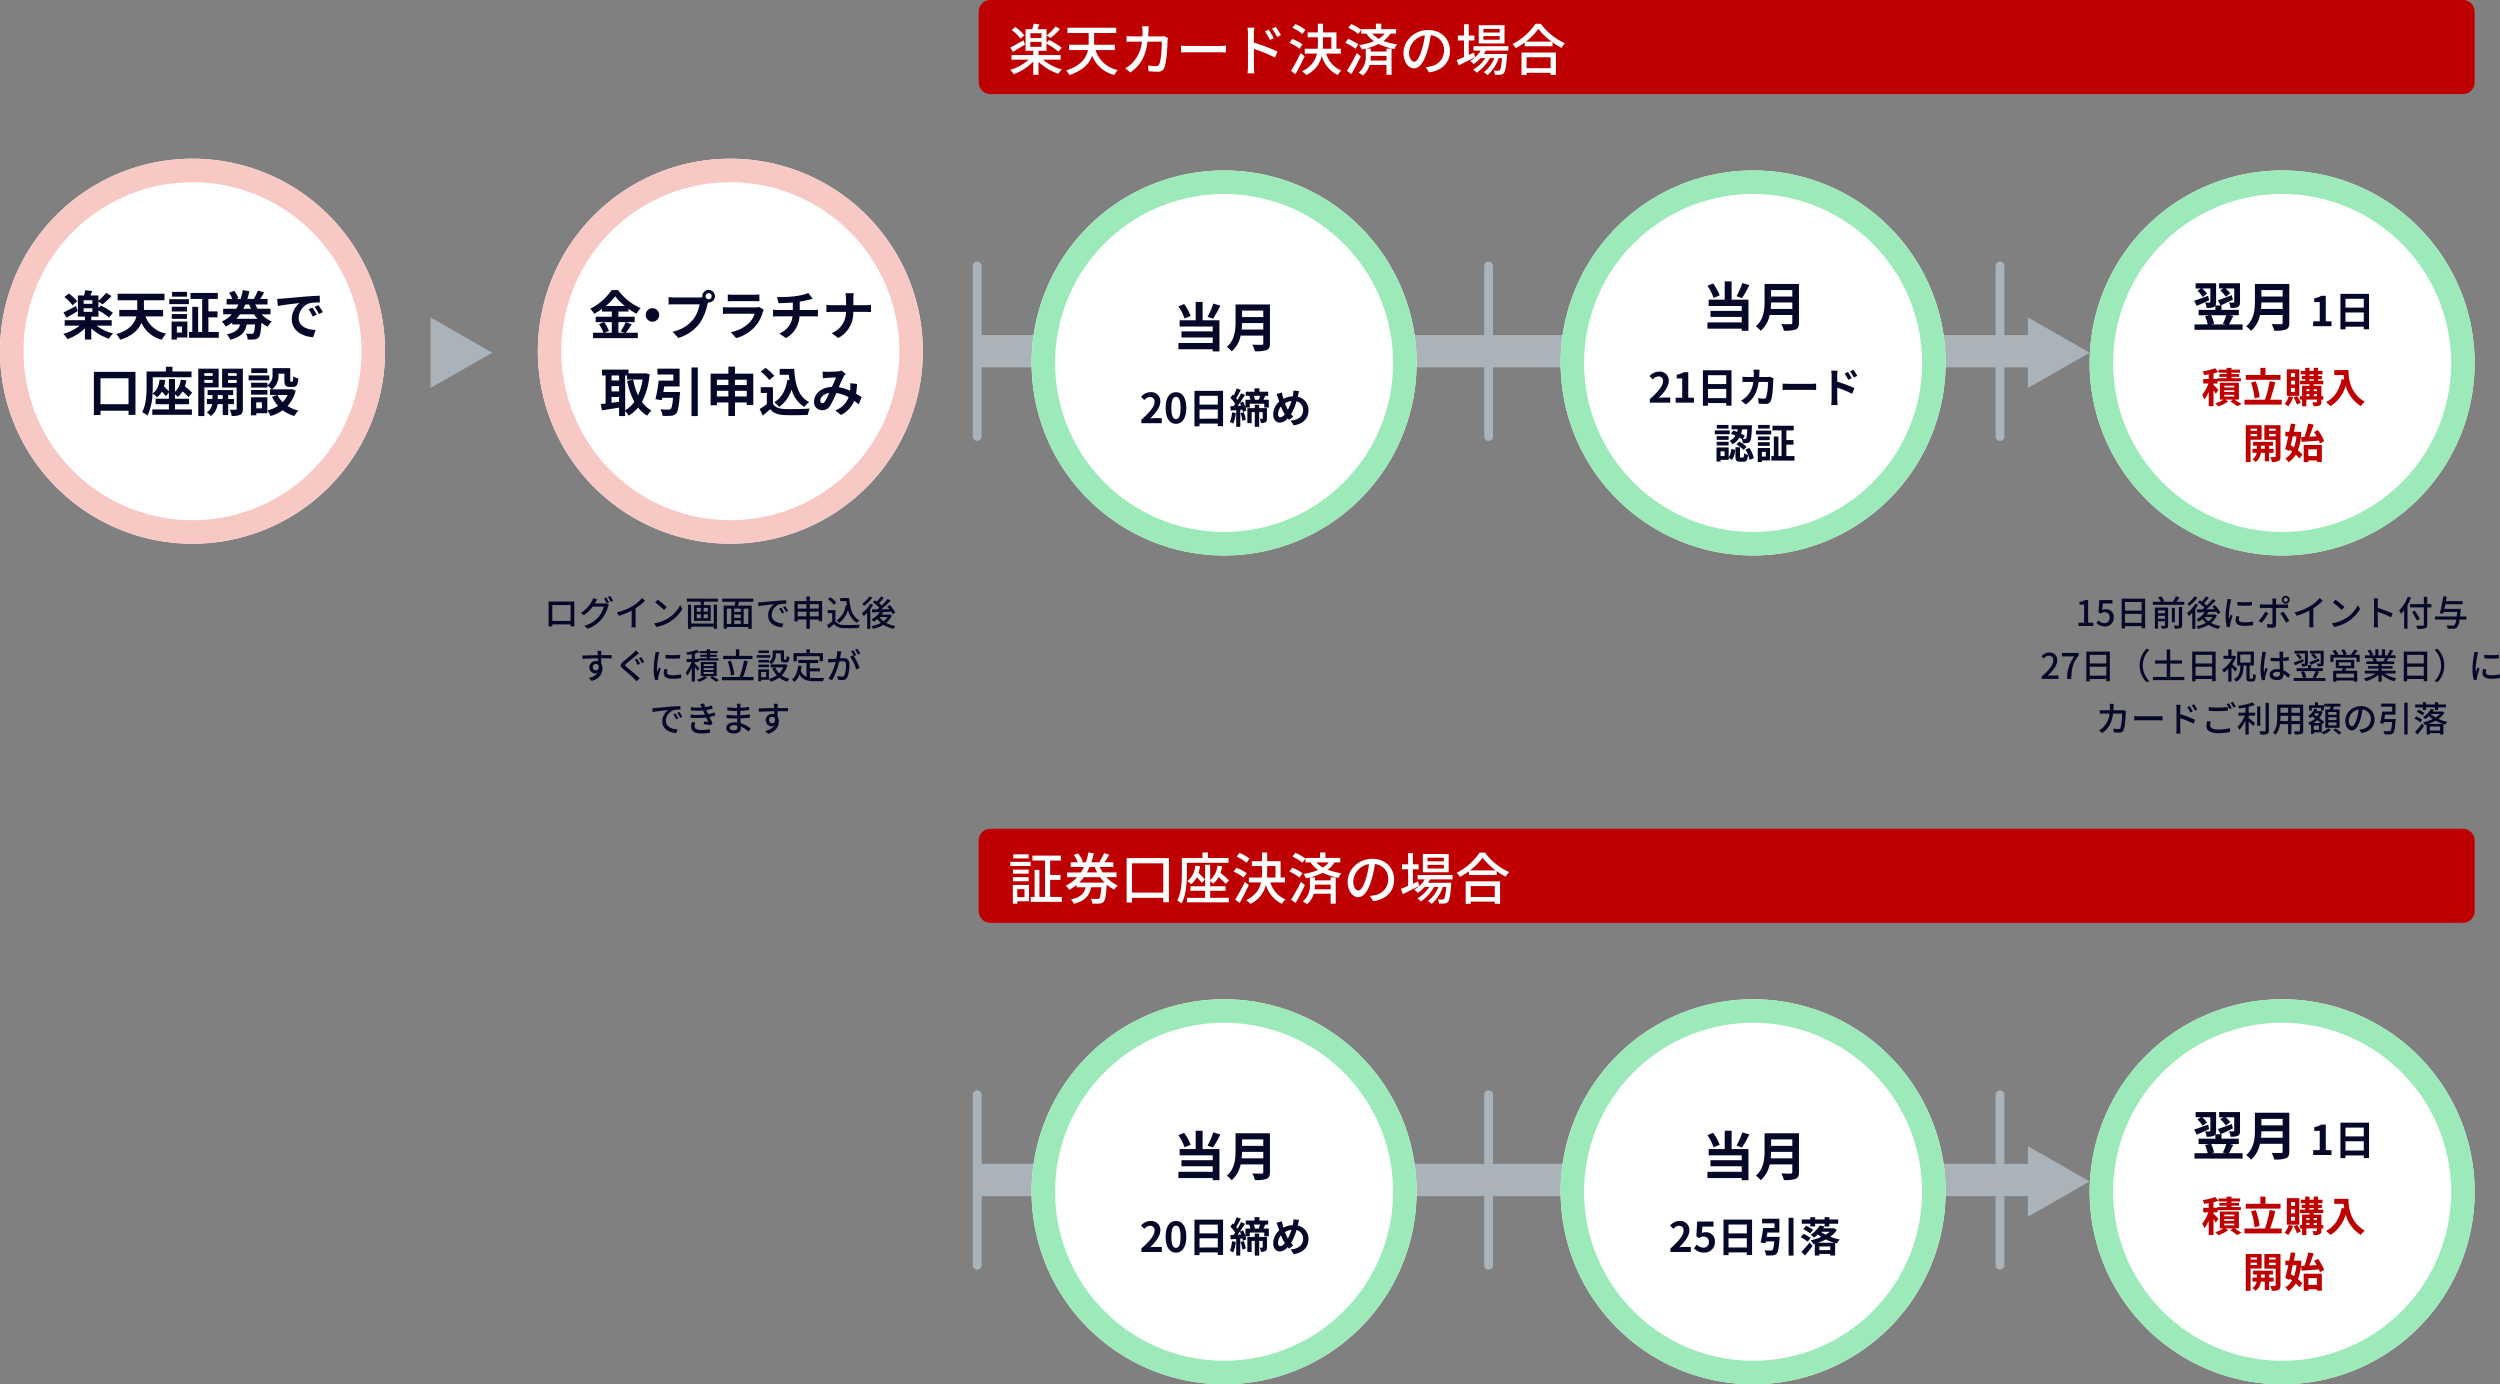 <svg xmlns="http://www.w3.org/2000/svg" width="850.628" height="471" viewBox="0 0 850.628 471">
  <rect x="0" y="0" width="850.628" height="471" fill="#808080" stroke="none"/>
  <g id="グループ_1165" data-name="グループ 1165" transform="translate(-63 -2292)">
    <g id="グループ_1163" data-name="グループ 1163" transform="translate(-3383 4033)">
      <path id="パス_8207" data-name="パス 8207" d="M4,0H505a4,4,0,0,1,4,4V28a4,4,0,0,1-4,4H4a4,4,0,0,1-4-4V4A4,4,0,0,1,4,0Z" transform="translate(3779 -1741)" fill="#bf0000"/>
      <path id="パス_8208" data-name="パス 8208" d="M4,0H505a4,4,0,0,1,4,4V28a4,4,0,0,1-4,4H4a4,4,0,0,1-4-4V4A4,4,0,0,1,4,0Z" transform="translate(3779 -1459)" fill="#bf0000"/>
      <path id="パス_8209" data-name="パス 8209" d="M65.5,0A65.5,65.5,0,1,1,0,65.5,65.5,65.5,0,0,1,65.5,0Z" transform="translate(3446 -1687)" fill="#fff"/>
      <path id="パス_8209_-_アウトライン" data-name="パス 8209 - アウトライン" d="M65.5,8A57.5,57.5,0,1,0,123,65.5,57.565,57.565,0,0,0,65.5,8m0-8A65.5,65.5,0,1,1,0,65.5,65.5,65.5,0,0,1,65.5,0Z" transform="translate(3446 -1687)" fill="#f8c8c4"/>
      <path id="みんなは何を買ってるの_" data-name="みんなは何を買ってるの？" d="M-39.744-11.5a13.3,13.3,0,0,0-2.88-2.628L-44.1-12.906a12.76,12.76,0,0,1,2.79,2.79Zm-.4,1.62c-1.584.846-3.186,1.71-4.266,2.2l1.062,1.764c1.134-.63,2.538-1.476,3.78-2.25Zm2.61.774h2.952v1.224H-37.53Zm2.952-1.53H-37.53v-1.188h2.952ZM-27.99-3.2V-5.058h-6.948V-6.264h2.448V-8.37a23.948,23.948,0,0,1,3.6,2.394l1.314-1.6A26.533,26.533,0,0,0-31.7-10.044l-.792.9v-2.232l1.4.936a26.9,26.9,0,0,0,3.024-2.826l-1.836-1.1a20.287,20.287,0,0,1-2.592,2.7v-1.8h-2.736c.18-.468.4-.99.594-1.53l-2.376-.252a15.929,15.929,0,0,1-.378,1.782H-39.51v7.2H-37.1v1.206h-6.894V-3.2h5.13A16.222,16.222,0,0,1-44.46-.4a10.893,10.893,0,0,1,1.44,1.8A17.089,17.089,0,0,0-37.1-2.286V1.53h2.16V-2.232A17.411,17.411,0,0,0-28.962,1.26,11.37,11.37,0,0,1-27.54-.54,16.81,16.81,0,0,1-33.174-3.2Zm17.478-3.15v-2.2h-6.516v-3.294h7v-2.214H-25.974v2.214H-19.3V-8.55h-6.12v2.2H-19.6c-.576,2.34-2.268,4.7-6.84,6.03A8.116,8.116,0,0,1-25.128,1.6c4.23-1.3,6.282-3.438,7.254-5.76a10.223,10.223,0,0,0,6.948,5.742A9.515,9.515,0,0,1-9.45-.5a9.187,9.187,0,0,1-7.056-5.85Zm8.136-8.334H-7.452v1.62h5.076ZM-4.086-2.9V-.846H-5.814V-2.9ZM-2.25-4.59H-7.614V1.548h1.8v-.7H-2.25Zm-5.31-.918h5.184v-1.62H-7.56ZM-2.376-9.63H-7.56v1.6h5.184Zm-6.03-.882h6.678V-12.2H-8.406ZM4.9-1.062V-6.03H8.01V-8.046H4.9v-4.248H8.1v-2.034H-1.17v2.034H2.79V-1.062H1.422V-9.594h-2v8.532h-1.1v2H8.442v-2Zm9.522-4.464a12.476,12.476,0,0,0,1.224-1.512h4.806A11.955,11.955,0,0,0,21.6-5.526ZM18.774-10.4c.18.5.378.972.594,1.44H16.812c.234-.468.468-.954.666-1.44Zm7.254,3.366V-8.964h-4.41a13.548,13.548,0,0,1-.738-1.44h4.158v-1.89H22.554c.4-.63.882-1.422,1.314-2.214l-2.124-.63a18.6,18.6,0,0,1-1.35,2.754l.27.09h-2.5c.27-.846.5-1.728.7-2.61l-2.25-.378a21.3,21.3,0,0,1-.738,2.988H14.544l.576-.216a11.288,11.288,0,0,0-1.4-2.538l-1.782.648a13.248,13.248,0,0,1,1.116,2.106H11.106v1.89h4.032a13.8,13.8,0,0,1-.774,1.44H9.936v1.926h2.952a11.318,11.318,0,0,1-3.4,2.43A10.312,10.312,0,0,1,10.8-2.862a13.638,13.638,0,0,0,2.214-1.4V-3.6H15.7C15.282-2.034,14.31-.9,11.16-.234A5.948,5.948,0,0,1,12.348,1.6c3.924-1.008,5.112-2.754,5.6-5.2h2.826c-.144,1.89-.324,2.736-.576,2.988a.829.829,0,0,1-.648.2c-.36,0-1.1-.018-1.908-.072a4.271,4.271,0,0,1,.63,2,15.708,15.708,0,0,0,2.34-.036A2.1,2.1,0,0,0,22.032.792c.486-.54.738-1.926.936-4.986a11.653,11.653,0,0,0,2.106,1.35,7.485,7.485,0,0,1,1.4-1.764,9.816,9.816,0,0,1-3.42-2.43ZM40.32-9.36,38.988-8.8a13.888,13.888,0,0,1,1.4,2.5l1.368-.612A23.591,23.591,0,0,0,40.32-9.36Zm2.016-.828-1.314.612A15.835,15.835,0,0,1,42.5-7.146l1.35-.648A26.924,26.924,0,0,0,42.336-10.188ZM28.314-12.312l.234,2.448c2.07-.45,5.814-.846,7.362-1.008a7.068,7.068,0,0,0-2.628,5.49c0,3.87,3.528,5.886,7.272,6.12l.828-2.466c-3.024-.144-5.76-1.206-5.76-4.14a5.411,5.411,0,0,1,3.762-4.986,18.408,18.408,0,0,1,3.438-.234l-.018-2.3c-1.26.054-3.2.162-5.04.306-3.258.288-6.21.558-7.7.684C29.718-12.366,29.034-12.33,28.314-12.312Zm-60.12,35.846V14.7h9.54v8.838Zm-2.25-11.016V27.206h2.25V25.748h9.54V27.17h2.358V12.518Zm27.594,11h4.788V21.662H-6.462V20.15a8.041,8.041,0,0,1,.954.882,6.686,6.686,0,0,0,1.62-1.854A22.073,22.073,0,0,1-1.854,21.1l1.242-1.476A31.477,31.477,0,0,0-3.1,17.468,11.623,11.623,0,0,0-2.61,15.4l-1.908-.216A6.514,6.514,0,0,1-6.462,19.34V14.948h-2.07v4.194a20.926,20.926,0,0,0-1.674-1.656,12.393,12.393,0,0,0,.432-2.16l-1.944-.144c-.216,2.088-.9,3.726-2.376,4.716.054-.954.072-1.836.072-2.61V14.354H-.828V12.392h-6.5v-1.62H-9.558v1.62h-6.57V17.27c0,2.628-.108,6.39-1.512,8.964a8.333,8.333,0,0,1,1.818,1.188A19.236,19.236,0,0,0-14.094,19.9a12.083,12.083,0,0,1,1.548,1.26,6.741,6.741,0,0,0,1.62-1.926A13.385,13.385,0,0,1-9.558,20.8l1.026-1.224v2.088H-13.05v1.854h4.518V25.3h-5.652v1.836H-.7V25.3h-5.76ZM6.372,12.968v.918H3.546v-.918ZM3.546,16.262v-.99H6.372v.99ZM8.388,17.81V11.438H1.458V27.566H3.546V17.81ZM8.1,21.77V20.42H9.774v1.35Zm5.526,1.746V21.77h-1.98V20.42h1.692V18.728H4.644V20.42H6.282v1.35H4.392v1.746H6.21a4.218,4.218,0,0,1-1.836,2.808,8.1,8.1,0,0,1,1.368,1.224,5.863,5.863,0,0,0,2.3-4.032H9.774v3.708h1.872V23.516ZM11.61,16.3V15.272h2.916V16.3Zm2.916-3.33v.918H11.61v-.918Zm2.106-1.53H9.576v6.408h4.95v7.2c0,.252-.09.36-.378.36-.27.018-1.152.018-1.962-.018a7.611,7.611,0,0,1,.648,2.124,6.4,6.4,0,0,0,2.952-.414c.648-.342.846-.936.846-2.034Zm8.316-.126H19.512v1.62h5.436Zm.684,2.412H18.594v1.692h7.038Zm-.648,4.968H19.44v1.6h5.544ZM31.86,20.4a8.536,8.536,0,0,1-1.692,2.43,8.869,8.869,0,0,1-1.746-2.43Zm-8.748,4.536H21.2v-2.07h1.908Zm10.1-6.552-.36.09H26.514a5.7,5.7,0,0,0,2.232-5.022v-.306h2.016v2.178c0,1.782.414,2.34,1.854,2.34H33.66c1.206,0,1.674-.63,1.854-2.862a6.107,6.107,0,0,1-1.746-.756c-.018,1.566-.09,1.8-.324,1.8h-.45c-.2,0-.234-.054-.234-.558V11.258H26.73V13.4a4.045,4.045,0,0,1-1.746,3.69v-.864H19.44v1.638h5.544V17.18a9.543,9.543,0,0,1,1.494,1.3h-.612V20.4h2.5L26.532,21A12.518,12.518,0,0,0,28.6,24.11a11.8,11.8,0,0,1-3.636,1.548V21.176h-5.58v6.138H21.2v-.7h3.762v-.918a9.062,9.062,0,0,1,1.116,1.854A14.539,14.539,0,0,0,30.2,25.586a12.545,12.545,0,0,0,3.96,1.962,9.223,9.223,0,0,1,1.386-1.854,12.291,12.291,0,0,1-3.708-1.548,12.145,12.145,0,0,0,2.772-5.238Z" transform="translate(3512 -1627)" fill="#050828"/>
      <path id="みんなは何を買ってるの_2" data-name="みんなは何を買ってるの？" d="M18.144,6.872v5.4H11.916v-5.4Zm1.26-.18c0-.336,0-.708.024-1.032-.4.012-.828.012-1.1.012H11.808c-.3,0-.684,0-1.152-.024.012.324.012.732.012,1.044v5.892c0,.48-.024,1.44-.024,1.548h1.3c-.012-.06-.012-.348-.012-.672h6.216c-.012.336-.012.612-.024.672h1.308c0-.1-.024-1.128-.024-1.548Zm7-.372c.072-.108.12-.2.18-.312.132-.24.384-.7.624-1.056L25.812,4.5a5.622,5.622,0,0,1-.444,1.08A10.264,10.264,0,0,1,21.6,9.548l1.056.78A12.432,12.432,0,0,0,25.692,7.4h3.756a9.091,9.091,0,0,1-1.824,3.54,9.6,9.6,0,0,1-4.812,2.988l1.116,1a10.8,10.8,0,0,0,4.8-3.312,11.877,11.877,0,0,0,2.112-4.08,4.107,4.107,0,0,1,.336-.732l-.984-.6a2.818,2.818,0,0,1-.9.12Zm3.084-1.692a14.323,14.323,0,0,1,.948,1.656l.792-.336A17.389,17.389,0,0,0,30.252,4.3Zm1.356-.516a12.044,12.044,0,0,1,.984,1.656l.78-.348a14.185,14.185,0,0,0-1-1.632Zm9.42,3.876a19.906,19.906,0,0,0,3.2-2.58l-1.02-.924a13.127,13.127,0,0,1-3.132,2.688A18.845,18.845,0,0,1,33.9,9.356l.684,1.164a23,23,0,0,0,4.344-1.764v4.272a13.906,13.906,0,0,1-.072,1.416h1.488a9.024,9.024,0,0,1-.084-1.416ZM47.8,5.06,46.92,6a27.281,27.281,0,0,1,3,2.544l.948-.972A24.3,24.3,0,0,0,47.8,5.06ZM46.56,13.088l.8,1.236a13.231,13.231,0,0,0,4.6-1.788,12.368,12.368,0,0,0,4.212-4.344L55.44,6.884a11.425,11.425,0,0,1-4.164,4.524A12.469,12.469,0,0,1,46.56,13.088Zm20.292.072h-7.68V6.74H58.08v8.2h1.092v-.72h7.68v.7h1.092V6.74H66.852ZM64.86,9.128H63.444V7.82H64.86Zm0,2.208H63.444v-1.32H64.86Zm-3.792-1.32h1.4v1.32h-1.4Zm0-2.2h1.4V9.128h-1.4Zm-3.36-3.132V5.72H62.4V6.9H60.132V12.26h5.7V6.9H63.516V5.72h4.776V4.688ZM78.624,13.3H77.052V8.072h1.572ZM71.316,8.072h1.5V13.3h-1.5ZM76.044,9.2H73.812V8.072h2.232Zm-2.232,2.916h2.232V13.3H73.812Zm2.232-.888H73.812v-1.14h2.232Zm4.284-5.5V4.676H69.72V5.732H74.2c-.072.432-.168.912-.264,1.32h-3.7V14.96h1.08v-.624h7.308v.624h1.14V7.052h-4.68c.12-.408.264-.876.408-1.32ZM89.82,7.76l-.72.312a11.347,11.347,0,0,1,.96,1.68l.744-.336A16.752,16.752,0,0,0,89.82,7.76Zm1.332-.516-.72.324A11.262,11.262,0,0,1,91.44,9.224l.732-.36A18.777,18.777,0,0,0,91.152,7.244Zm-9.2-1.272.12,1.308c1.332-.288,4.248-.576,5.28-.684a4.707,4.707,0,0,0-2,3.852c0,2.616,2.436,3.864,4.764,3.984l.432-1.272c-1.956-.1-3.972-.8-3.972-2.976A3.929,3.929,0,0,1,89.184,6.62,11.391,11.391,0,0,1,91.5,6.452L91.488,5.24c-.8.024-2,.1-3.264.2-2.184.18-4.308.384-5.172.468C82.812,5.936,82.4,5.96,81.948,5.972ZM99.54,10.7V9.116h3.048V10.7Zm-4.116,0V9.116h2.964V10.7Zm2.964-4.116v1.5H95.424v-1.5Zm4.2,0v1.5H99.54v-1.5ZM99.54,5.516V3.944H98.388V5.516H94.32v6.912h1.1v-.66h2.964v3.18H99.54v-3.18h3.048v.6h1.152V5.516Zm10.332-1.032V5.54h2.136c.048.468.1.936.168,1.38l-.408-.06a7.393,7.393,0,0,1-3.12,5.256,7.355,7.355,0,0,1,.876.84,8.217,8.217,0,0,0,3-4.428,6.99,6.99,0,0,0,3.048,4.428,4.884,4.884,0,0,1,.876-.852c-2.424-1.236-3.264-4.08-3.5-7.62Zm-1.3,1.56a9.423,9.423,0,0,0-2.052-1.836l-.828.672a9.015,9.015,0,0,1,2,1.9Zm-.324,2.544h-2.628V9.62h1.536v2.82a18.09,18.09,0,0,1-1.74,1.236L106,14.828c.624-.516,1.2-1,1.764-1.488a4.109,4.109,0,0,0,3.312,1.38c1.368.06,3.78.036,5.136-.024a5.083,5.083,0,0,1,.372-1.14c-1.5.1-4.164.132-5.5.084a3.263,3.263,0,0,1-2.832-1.26Zm11.592-4.656a9.435,9.435,0,0,1-2.436,2.448,6.361,6.361,0,0,1,.6.8,12.409,12.409,0,0,0,2.844-2.868Zm.264,2.484a10.5,10.5,0,0,1-2.82,3.192,8.491,8.491,0,0,1,.612,1.02,10.124,10.124,0,0,0,1.176-1.116v5.46h1.044V8.264a13.838,13.838,0,0,0,.972-1.5Zm3.156,4.536h2.712a5.365,5.365,0,0,1-1.38,1.428,5.95,5.95,0,0,1-1.356-1.392Zm3.5-.888-.192.036h-2.568a9.809,9.809,0,0,0,.588-.852c.864-.024,1.776-.06,2.664-.1a7.994,7.994,0,0,1,.468.84l.924-.54a12.215,12.215,0,0,0-1.9-2.592l-.876.468c.252.288.516.6.768.936-.936.024-1.86.036-2.736.048a38.575,38.575,0,0,0,3.12-2.952l-1-.552A23.732,23.732,0,0,1,124,7.016a9,9,0,0,0-.912-.78c.528-.516,1.128-1.2,1.656-1.824l-.972-.5a14.05,14.05,0,0,1-1.4,1.788c-.24-.168-.48-.312-.7-.456L121,5.96A14.044,14.044,0,0,1,123.2,7.748c-.228.2-.468.408-.684.588-.7.012-1.32.024-1.848.024l.1,1.008c.744-.024,1.632-.048,2.592-.072a8.057,8.057,0,0,1-2.844,2.424,4.342,4.342,0,0,1,.744.828,8.992,8.992,0,0,0,1.272-.924,7.3,7.3,0,0,0,1.2,1.308,10.589,10.589,0,0,1-3.228,1.1,3.529,3.529,0,0,1,.54.948,11.742,11.742,0,0,0,3.564-1.392,10.043,10.043,0,0,0,3.384,1.38,4.454,4.454,0,0,1,.672-.96,10.511,10.511,0,0,1-3.156-1.056,6.43,6.43,0,0,0,1.944-2.58ZM25.68,28.028a1.066,1.066,0,0,1,1.068-1.116.97.97,0,0,1,.924.552c.156,1.128-.3,1.62-.912,1.62A1.033,1.033,0,0,1,25.68,28.028Zm6.444-4.116H28.572c0-.24,0-.444.012-.588,0-.168.036-.708.06-.864H27.276c.036.168.072.564.1.864.012.132.012.348.024.6-1.692.024-3.9.1-5.244.108l.036,1.152c1.476-.1,3.42-.168,5.22-.192L27.42,26a2.313,2.313,0,0,0-.66-.084,2.152,2.152,0,0,0-2.22,2.136,2.025,2.025,0,0,0,2.832,1.908,4.684,4.684,0,0,1-3.06,1.716l1.02,1.008c2.82-.816,3.66-2.676,3.66-4.26a2.913,2.913,0,0,0-.42-1.584c0-.528,0-1.224-.012-1.86,1.728,0,2.844.024,3.552.06Zm8.628,1.212-.78.324c.312.468.744,1.3,1,1.788l.816-.348C41.544,26.444,41.064,25.568,40.752,25.124Zm1.416-.552-.78.336c.324.456.756,1.248,1.032,1.752l.792-.348A18.538,18.538,0,0,0,42.168,24.572ZM40.3,22.28a6.156,6.156,0,0,1-.78.888c-.8.8-2.532,2.172-3.432,2.94-1.128.936-1.236,1.524-.1,2.484,1.1.924,3.012,2.544,3.66,3.24.288.312.636.636.924.972l1.08-1c-1.164-1.152-3.408-2.964-4.4-3.792-.708-.6-.72-.756-.036-1.344.84-.708,2.484-2,3.288-2.676.228-.18.612-.5.912-.732Zm10.14,1.512V25a30,30,0,0,0,4.98,0V23.78A22.268,22.268,0,0,1,50.436,23.792Zm-.408,4.848a7.27,7.27,0,0,0-.2,1.464c0,1.152.936,1.848,2.952,1.848a16.08,16.08,0,0,0,3.012-.24l-.024-1.272a13.356,13.356,0,0,1-2.964.312c-1.44,0-1.836-.42-1.836-.96a4.515,4.515,0,0,1,.144-1.056ZM47.04,22.82a8.813,8.813,0,0,1-.108.984,33.8,33.8,0,0,0-.516,4.74,14.839,14.839,0,0,0,.456,3.84l1.08-.072c-.012-.144-.024-.324-.024-.444a2.189,2.189,0,0,1,.06-.54,23.519,23.519,0,0,1,.852-2.772l-.624-.48c-.18.432-.42,1.008-.6,1.488a8.841,8.841,0,0,1-.084-1.248,28.138,28.138,0,0,1,.588-4.476c.048-.216.168-.684.252-.912ZM61.968,28.4c-.216-.264-1.128-1.212-1.524-1.56v-.588h1.284v-.516h6.744V25h-2.88v-.528h2.316v-.7H65.592v-.516h2.6v-.72h-2.6v-.612H64.476v.612H62.028v.72h2.448v.516H62.268v.7h2.208V25h-2.82v.2H60.444V23.384a12.062,12.062,0,0,0,1.476-.444l-.768-.852a16.716,16.716,0,0,1-3.624.876,3.44,3.44,0,0,1,.324.864c.48-.06,1-.132,1.512-.228v1.608H57.636v1.044H59.28a12.3,12.3,0,0,1-1.956,3.588,6.057,6.057,0,0,1,.552,1.032,12.553,12.553,0,0,0,1.488-2.712v4.764h1.08V27.98a13.056,13.056,0,0,1,.876,1.3Zm4.824-.78H63.444v-.648h3.348Zm0,1.344H63.444V28.3h3.348Zm0,1.344H63.444v-.66h3.348Zm1.044-4.056h-5.4v4.776h1.272a8.219,8.219,0,0,1-2.6,1.248,5.711,5.711,0,0,1,.708.72,9.979,9.979,0,0,0,2.856-1.44l-.828-.528h4Zm-2.244,5.316c.732.456,1.572,1.032,2.04,1.392l.972-.54c-.552-.372-1.476-.936-2.268-1.392Zm14.424-7.416H75.552v-2.22H74.388v2.22H70.044v1.1h9.972Zm-6.192,6.4A18.538,18.538,0,0,0,72.672,25.8l-1.056.288a18.394,18.394,0,0,1,1.068,4.764Zm3,.792a48.607,48.607,0,0,0,1.608-5.364l-1.272-.24a35.08,35.08,0,0,1-1.512,5.6H69.66v1.116H80.376V31.34Zm8.82-5.8h-3.6v.864h3.6v-.156a4.194,4.194,0,0,1,.8.708,3.628,3.628,0,0,0,1.512-3.228v-.444h1.728v1.836c0,.984.252,1.26,1.08,1.26h.768c.7,0,.972-.372,1.044-1.8a2.507,2.507,0,0,1-.912-.408c-.024,1.1-.072,1.26-.252,1.26h-.468c-.168,0-.192-.048-.192-.324v-2.82H86.9V23.72a2.742,2.742,0,0,1-1.26,2.508Zm-3.6,2.472h3.6V27.14h-3.6Zm3.564-5.688H82.092V23.2h3.516Zm.456,1.584H81.48V24.8h4.584Zm-1.4,5.748v1.728H82.98V29.66Zm.972-.9H82.02v4.032h.96v-.5h2.652ZM91.2,27.02l-.2.036H86.208v1.02h4.3a5.917,5.917,0,0,1-1.38,2.016,6.369,6.369,0,0,1-1.38-2l-1,.312a8.5,8.5,0,0,0,1.56,2.376,8.207,8.207,0,0,1-2.664,1.176,4.01,4.01,0,0,1,.6.984,9,9,0,0,0,2.892-1.4,8.047,8.047,0,0,0,2.748,1.4,4.368,4.368,0,0,1,.72-.96A7.955,7.955,0,0,1,89.976,30.8a7.767,7.767,0,0,0,1.944-3.5Zm3.888-2.736h7.788v1.7h1.14v-2.76h-4.44V21.944H98.388v1.284H94v2.76h1.092Zm4.476,5.136H103V28.376H99.564V26.612H102.4V25.544H95.64v1.068h2.772v4.656a3.435,3.435,0,0,1-1.956-2.112,14.676,14.676,0,0,0,.288-1.572l-1.152-.108c-.252,2.1-.864,3.78-2.184,4.764a6.035,6.035,0,0,1,.924.768,6.109,6.109,0,0,0,1.692-2.5c1.092,1.884,2.82,2.28,5.172,2.28h2.856a3.366,3.366,0,0,1,.42-1.128c-.684.024-2.7.024-3.216.024a12.538,12.538,0,0,1-1.692-.108Zm17.16-6.036a17.15,17.15,0,0,0-1-1.644l-.78.324a10.95,10.95,0,0,1,.984,1.656Zm-7.86-.84a14.126,14.126,0,0,1-.288,2.544c-.66.06-1.3.108-1.68.12-.408.012-.744.024-1.152,0l.12,1.3c.336-.06.864-.132,1.176-.168.276-.036.756-.084,1.3-.144a18.325,18.325,0,0,1-2.46,5.748l1.236.492a24.234,24.234,0,0,0,2.448-6.372c.444-.036.84-.06,1.08-.06.756,0,1.212.168,1.212,1.188a9.541,9.541,0,0,1-.528,3.468.94.94,0,0,1-.972.564,6.448,6.448,0,0,1-1.464-.252l.2,1.248a6.622,6.622,0,0,0,1.416.18,1.791,1.791,0,0,0,1.836-1.032,11.692,11.692,0,0,0,.672-4.308c0-1.656-.876-2.136-2.016-2.136-.276,0-.708.024-1.188.06.108-.54.216-1.116.276-1.476.048-.264.12-.564.18-.816Zm6.468,1.356a17.578,17.578,0,0,0-.972-1.656l-.78.324a12.86,12.86,0,0,1,.96,1.656c-.072-.1-.132-.18-.192-.264l-1.116.492a13.82,13.82,0,0,1,2.076,4.368l1.188-.564a22.424,22.424,0,0,0-1.956-4.02ZM53.82,43.76l-.72.312a11.347,11.347,0,0,1,.96,1.68l.744-.336A16.752,16.752,0,0,0,53.82,43.76Zm1.332-.516-.72.324a11.262,11.262,0,0,1,1.008,1.656l.732-.36A18.777,18.777,0,0,0,55.152,43.244Zm-9.2-1.272.12,1.308c1.332-.288,4.248-.576,5.28-.684a4.707,4.707,0,0,0-2,3.852c0,2.616,2.436,3.864,4.764,3.984l.432-1.272c-1.956-.1-3.972-.8-3.972-2.976a3.929,3.929,0,0,1,2.616-3.564,11.391,11.391,0,0,1,2.316-.168l-.012-1.212c-.8.024-2,.1-3.264.2-2.184.18-4.308.384-5.172.468C46.812,41.936,46.4,41.96,45.948,41.972Zm13.476,4.752a5.63,5.63,0,0,0-.276,1.536c0,1.56,1.3,2.3,3.468,2.3a17.921,17.921,0,0,0,2.94-.24l.036-1.2a15.549,15.549,0,0,1-3.012.264c-1.632,0-2.268-.54-2.268-1.38a4.007,4.007,0,0,1,.276-1.188Zm7.692-3.336a13.115,13.115,0,0,1-2.16.576c-.156-.348-.288-.648-.384-.864l-.216-.5A14.284,14.284,0,0,0,66.48,42.1l-.2-1.056a14.53,14.53,0,0,1-2.316.564,13.036,13.036,0,0,1-.42-1.272l-1.344.276a7.931,7.931,0,0,1,.492.924l.1.2a21.6,21.6,0,0,1-3.768-.12l.072,1.092a22.881,22.881,0,0,0,4.14.036c.084.2.18.42.276.636l.324.756a24.506,24.506,0,0,1-4.884,0l.048,1.092a29.089,29.089,0,0,0,5.268-.1c.24.516.468,1.044.672,1.5-.348-.036-.864-.084-1.4-.144l-.1.912c.768.1,1.812.24,2.436.36l.564-.72c-.336-.636-.7-1.4-1.032-2.1a13.352,13.352,0,0,0,1.944-.492Zm7.764,5.136c0,.768-.492.96-1.164.96-1.02,0-1.464-.348-1.464-.852s.54-.876,1.548-.876a6.2,6.2,0,0,1,1.068.1C74.88,48.128,74.88,48.356,74.88,48.524ZM79.4,48.9a9.461,9.461,0,0,0-3.4-1.836c-.036-.516-.072-1.08-.084-1.62,1.14-.048,2.124-.12,3.228-.252L79.14,44.06c-1.02.144-2.064.252-3.24.312V42.86c1.128-.048,2.124-.156,2.988-.24l-.012-1.092a28.843,28.843,0,0,1-2.964.3c0-.24.012-.456.012-.588.012-.324.048-.588.072-.8H74.724a7.51,7.51,0,0,1,.048.756v.672H74.16a18.051,18.051,0,0,1-2.688-.228v1.092a23.893,23.893,0,0,0,2.7.18h.588v1.5h-.612a20.314,20.314,0,0,1-2.928-.228l-.012,1.128c.828.1,2.172.156,2.928.156h.648c.012.432.024.912.048,1.356-.288-.024-.576-.048-.876-.048-1.776,0-2.844.792-2.844,1.92,0,1.2.972,1.86,2.772,1.86,1.548,0,2.2-.828,2.2-1.728,0-.168-.012-.372-.012-.612A8.9,8.9,0,0,1,78.72,49.94Zm6.276-2.868a1.066,1.066,0,0,1,1.068-1.116.97.97,0,0,1,.924.552c.156,1.128-.3,1.62-.912,1.62A1.033,1.033,0,0,1,85.68,46.028Zm6.444-4.116H88.572c0-.24,0-.444.012-.588,0-.168.036-.708.06-.864H87.276c.036.168.072.564.1.864.012.132.012.348.024.6-1.692.024-3.9.1-5.244.108l.036,1.152c1.476-.1,3.42-.168,5.22-.192L87.42,44a2.313,2.313,0,0,0-.66-.084,2.152,2.152,0,0,0-2.22,2.136,2.025,2.025,0,0,0,2.832,1.908,4.684,4.684,0,0,1-3.06,1.716l1.02,1.008c2.82-.816,3.66-2.676,3.66-4.26a2.913,2.913,0,0,0-.42-1.584c0-.528,0-1.224-.012-1.86,1.728,0,2.844.024,3.552.06Z" transform="translate(3622 -1542)" fill="#050828"/>
      <path id="みんなは何を買ってるの_3" data-name="みんなは何を買ってるの？" d="M21.192,14h5.04V12.86H24.5V5.168H23.46a5.425,5.425,0,0,1-1.92.672v.876h1.584V12.86H21.192Zm9.024.156a2.914,2.914,0,0,0,2.976-3.06A2.54,2.54,0,0,0,30.5,8.288a2.49,2.49,0,0,0-1.212.312l.2-2.268h3.276V5.168H28.3l-.264,4.188L28.7,9.8a2.324,2.324,0,0,1,1.416-.5,1.638,1.638,0,0,1,1.68,1.848,1.726,1.726,0,0,1-1.752,1.884,2.826,2.826,0,0,1-2.064-.948l-.66.9A3.909,3.909,0,0,0,30.216,14.156Zm6.816-1.248V9.86h5.652v3.048Zm5.652-7.08V8.756H37.032V5.828ZM35.892,4.7V14.816h1.14v-.78h5.652v.732h1.188V4.7Zm12.36,6.84V10.52h2.376v1.02Zm2.376-2.856v.984H48.252V8.684ZM51.7,7.736H47.208v7.152h1.044v-2.5h2.376v1.356c0,.156-.048.2-.216.216-.144.012-.672.012-1.2-.012a4.675,4.675,0,0,1,.372.96,4.057,4.057,0,0,0,1.656-.192c.348-.156.456-.432.456-.948Zm3.66,5.9c0,.168-.06.216-.252.228s-.828.012-1.5-.012a3.89,3.89,0,0,1,.4,1.056,4.961,4.961,0,0,0,1.92-.2c.408-.168.54-.468.54-1.056V7.508h-1.1ZM54,7.844H52.968v4.884H54Zm.564-2.088c.336-.456.672-.984,1-1.5l-1.212-.372a11.351,11.351,0,0,1-1.056,1.872H49.836l.612-.228A7.209,7.209,0,0,0,49.3,3.92l-1.044.36a7.983,7.983,0,0,1,1,1.476H46.5v1.02H57.192V5.756Zm6.12-1.824A9.435,9.435,0,0,1,58.248,6.38a6.36,6.36,0,0,1,.6.8,12.409,12.409,0,0,0,2.844-2.868Zm.264,2.484a10.5,10.5,0,0,1-2.82,3.192,8.491,8.491,0,0,1,.612,1.02,10.124,10.124,0,0,0,1.176-1.116v5.46H60.96V8.264a13.838,13.838,0,0,0,.972-1.5ZM64.1,10.952h2.712a5.365,5.365,0,0,1-1.38,1.428,5.95,5.95,0,0,1-1.356-1.392Zm3.5-.888-.192.036H64.848a9.809,9.809,0,0,0,.588-.852c.864-.024,1.776-.06,2.664-.1a7.992,7.992,0,0,1,.468.84l.924-.54A12.215,12.215,0,0,0,67.6,6.86l-.876.468c.252.288.516.6.768.936-.936.024-1.86.036-2.736.048a38.575,38.575,0,0,0,3.12-2.952l-1-.552a23.732,23.732,0,0,1-2.04,2.208,9,9,0,0,0-.912-.78c.528-.516,1.128-1.2,1.656-1.824l-.972-.5A14.049,14.049,0,0,1,63.2,5.7c-.24-.168-.48-.312-.7-.456l-.672.72a14.044,14.044,0,0,1,2.208,1.788c-.228.2-.468.408-.684.588-.7.012-1.32.024-1.848.024l.1,1.008c.744-.024,1.632-.048,2.592-.072a8.057,8.057,0,0,1-2.844,2.424,4.341,4.341,0,0,1,.744.828,8.992,8.992,0,0,0,1.272-.924,7.3,7.3,0,0,0,1.2,1.308,10.589,10.589,0,0,1-3.228,1.1,3.529,3.529,0,0,1,.54.948,11.742,11.742,0,0,0,3.564-1.392,10.043,10.043,0,0,0,3.384,1.38,4.454,4.454,0,0,1,.672-.96,10.511,10.511,0,0,1-3.156-1.056,6.43,6.43,0,0,0,1.944-2.58Zm7.668-4.272V7a30,30,0,0,0,4.98,0V5.78A22.268,22.268,0,0,1,75.276,5.792Zm-.408,4.848a7.27,7.27,0,0,0-.2,1.464c0,1.152.936,1.848,2.952,1.848a16.08,16.08,0,0,0,3.012-.24L80.6,12.44a13.356,13.356,0,0,1-2.964.312c-1.44,0-1.836-.42-1.836-.96a4.515,4.515,0,0,1,.144-1.056ZM71.88,4.82a8.812,8.812,0,0,1-.108.984,33.8,33.8,0,0,0-.516,4.74,14.839,14.839,0,0,0,.456,3.84l1.08-.072c-.012-.144-.024-.324-.024-.444a2.189,2.189,0,0,1,.06-.54,23.52,23.52,0,0,1,.852-2.772l-.624-.48c-.18.432-.42,1.008-.6,1.488a8.841,8.841,0,0,1-.084-1.248A28.137,28.137,0,0,1,72.96,5.84c.048-.216.168-.684.252-.912Zm19.836-.468a.722.722,0,0,1,.72.72.714.714,0,0,1-.72.72.7.7,0,0,1-.708-.72A.712.712,0,0,1,91.716,4.352Zm0,2.064a1.344,1.344,0,1,0-1.344-1.344A1.352,1.352,0,0,0,91.716,6.416ZM84.732,9.128a12.457,12.457,0,0,1-2.268,3.12l1.032.708a17.929,17.929,0,0,0,2.3-3.312Zm6.72-1.272c.3,0,.708,0,1.056.024V6.632A7.984,7.984,0,0,1,91.44,6.7H88.428V5.6a6.447,6.447,0,0,1,.1-.948H87.108a5.229,5.229,0,0,1,.1.936V6.7H83.988a9.963,9.963,0,0,1-1.068-.072v1.26c.324-.024.708-.036,1.08-.036h3.2V13c-.012.324-.144.444-.456.444a8.192,8.192,0,0,1-1.368-.132l.108,1.188a18.052,18.052,0,0,0,1.824.084c.78,0,1.116-.372,1.116-1.02V7.856ZM89.844,9.68a20.779,20.779,0,0,1,1.992,3.2l1.1-.624a25.786,25.786,0,0,0-2.064-3.144ZM101.1,7.988a19.905,19.905,0,0,0,3.2-2.58l-1.02-.924a13.126,13.126,0,0,1-3.132,2.688A18.845,18.845,0,0,1,94.74,9.356l.684,1.164a23,23,0,0,0,4.344-1.764v4.272a13.907,13.907,0,0,1-.072,1.416h1.488a9.023,9.023,0,0,1-.084-1.416Zm7.536-2.928L107.76,6a27.281,27.281,0,0,1,3,2.544l.948-.972A24.3,24.3,0,0,0,108.636,5.06ZM107.4,13.088l.8,1.236a13.231,13.231,0,0,0,4.6-1.788,12.368,12.368,0,0,0,4.212-4.344l-.732-1.308a11.425,11.425,0,0,1-4.164,4.524A12.469,12.469,0,0,1,107.4,13.088Zm20.724-3.336a41.41,41.41,0,0,0-5.076-1.92V5.96c0-.42.048-.948.084-1.344h-1.476a8.687,8.687,0,0,1,.108,1.344V12.9a12.563,12.563,0,0,1-.1,1.536h1.476a14.061,14.061,0,0,1-.1-1.536V9.188a31.991,31.991,0,0,1,4.536,1.872ZM133.26,4A12.985,12.985,0,0,1,130.3,8.72a7.626,7.626,0,0,1,.672,1.14,10.936,10.936,0,0,0,1.056-1.236v6.3h1.128V6.884a18.816,18.816,0,0,0,1.212-2.532Zm8.04,2.544h-1.428V4.064H138.72V6.548h-4.692V7.664h4.692V13.52c0,.264-.108.348-.384.36s-1.284.024-2.256-.024a4.562,4.562,0,0,1,.432,1.116,9.029,9.029,0,0,0,2.652-.192c.5-.168.708-.48.708-1.26V7.664H141.3Zm-3.924,5.04c-.36-.72-1.14-1.932-1.716-2.832l-.972.456a29.861,29.861,0,0,1,1.644,2.94Zm15.816-.84h-2.16c.072-.6.132-1.272.2-2.052.024-.168.048-.516.048-.516h-5.592c.108-.5.216-1.032.336-1.572h5.892V5.54h-5.688c.108-.516.2-1.032.288-1.512l-1.164-.12c-.288,1.836-.8,4.308-1.212,5.772l1.164.108.144-.576h4.608c-.048.576-.108,1.08-.156,1.536h-7.392v1.08h7.224a3.483,3.483,0,0,1-.648,1.884.826.826,0,0,1-.612.156c-.348,0-1.188,0-2.064-.084a2.444,2.444,0,0,1,.408,1.1,15.793,15.793,0,0,0,2.076.036,1.573,1.573,0,0,0,1.152-.492,4.968,4.968,0,0,0,.84-2.6h2.3ZM8.688,32h5.7V30.824H12.18c-.432,0-.984.036-1.44.084,1.872-1.788,3.228-3.552,3.228-5.256A2.5,2.5,0,0,0,11.3,23a3.466,3.466,0,0,0-2.688,1.32l.78.768a2.4,2.4,0,0,1,1.74-.984,1.44,1.44,0,0,1,1.5,1.62c0,1.452-1.344,3.168-3.948,5.472Zm8.628,0h1.416c.144-3.456.468-5.4,2.544-7.992v-.84H15.588v1.164H19.74A12.754,12.754,0,0,0,17.316,32Zm7.716-1.092V27.86h5.652v3.048Zm5.652-7.08v2.928H25.032V23.828ZM23.892,22.7V32.816h1.14v-.78h5.652v.732h1.188V22.7Zm20.5,10.476.912-.432a7.475,7.475,0,0,1,0-10.608l-.912-.432a8.112,8.112,0,0,0,0,11.472Zm8.028-1.848V26.792h4.02V25.7h-4.02V21.956H51.228V25.7h-3.96v1.092h3.96v4.536H46.5V32.42H57.216V31.328Zm8.616-.42V27.86h5.652v3.048Zm5.652-7.08v2.928H61.032V23.828ZM59.892,22.7V32.816h1.14v-.78h5.652v.732h1.188V22.7Zm15.336,5.88c-.252-.252-1.176-1.128-1.7-1.584a11.563,11.563,0,0,0,1.344-2.484l-.624-.408-.192.036h-.78V21.932H72.18V24.14H70.536v1.008h2.952A9.588,9.588,0,0,1,70.1,28.832a5.239,5.239,0,0,1,.54,1.032A10.5,10.5,0,0,0,72.18,28.58v4.368h1.092V28.04a16.181,16.181,0,0,1,1.26,1.464Zm1.02-4.872h3.54v2.748h-3.54Zm3.444,8.232c-.216,0-.252-.048-.252-.42V27.464h1.452V22.7H75.2v4.764h1.1c-.1,2.208-.372,3.744-2.208,4.644a3.077,3.077,0,0,1,.708.876c2.076-1.08,2.46-2.94,2.592-5.52h.96v4.068c0,1.008.2,1.332,1.14,1.332h.936c.8,0,1.044-.48,1.14-2.172a3.149,3.149,0,0,1-.936-.42c-.036,1.4-.072,1.668-.312,1.668Zm4.08-9.228c-.012.312-.06.684-.1.984a35.782,35.782,0,0,0-.528,4.98,14.129,14.129,0,0,0,.468,3.768l1.056-.072c-.012-.144-.012-.324-.024-.444a2.861,2.861,0,0,1,.06-.54c.132-.612.54-1.824.852-2.712l-.612-.48c-.18.432-.432,1.008-.6,1.5a8.84,8.84,0,0,1-.084-1.248,29.658,29.658,0,0,1,.576-4.7,7.835,7.835,0,0,1,.24-.912Zm6.024,7.38c0,.744-.276,1.188-1.152,1.188-.756,0-1.284-.276-1.284-.828,0-.492.54-.84,1.332-.84a4.229,4.229,0,0,1,1.1.156Zm3.468.54a7.865,7.865,0,0,0-2.328-1.548c-.036-.912-.108-1.98-.132-3.168.684-.048,1.356-.12,1.968-.216V24.536A18.6,18.6,0,0,1,90.8,24.8c.012-.54.024-1.044.036-1.344.012-.24.036-.492.072-.732H89.556a4.23,4.23,0,0,1,.072.756c0,.3.012.8.012,1.392-.336.012-.66.024-1,.024-.708,0-1.368-.036-2.052-.1l.012,1.128c.7.036,1.344.072,2.028.072.336,0,.672-.012,1.008-.024.024.924.072,1.944.108,2.772a6.116,6.116,0,0,0-.96-.072c-1.584,0-2.532.816-2.532,1.908,0,1.14.936,1.812,2.544,1.812,1.656,0,2.184-.936,2.184-2.04V30.32a10.344,10.344,0,0,1,1.644,1.3Zm7.1-6.792a7.889,7.889,0,0,1,1.308,1.452l.792-.6a7.713,7.713,0,0,0-1.284-1.32h2.436v3.264c0,.132-.048.168-.192.168s-.612.012-1.116-.012a3.607,3.607,0,0,1,.288.972,4.449,4.449,0,0,0,1.62-.168c.336-.168.42-.456.42-.96V22.424H99.972v.948h1.08Zm2.676,1.224c-1.2.468-2.448.96-3.264,1.236l.5.924c.864-.372,1.932-.876,2.94-1.356Zm-4.8,1.572c0,.132-.048.168-.192.168s-.6.012-1.08-.012a3.251,3.251,0,0,1,.3.972,4.234,4.234,0,0,0,1.572-.168c.336-.168.42-.456.42-.948V22.424H94.716v.948h3.528Zm-3.024-2.76a7.262,7.262,0,0,1,1.212,1.488l.792-.564a7.229,7.229,0,0,0-1.248-1.416Zm2.472,1.368c-1.2.468-2.424.936-3.24,1.188l.456.936c.864-.384,1.944-.852,2.952-1.32ZM101.94,31.7a23.234,23.234,0,0,0,1.128-2.148l-1.02-.228h2.292v-.972h-3.96V27.3H99.288v1.056H95.424v.972h6.456a14.425,14.425,0,0,1-.984,2.2l.756.18H98.028l.684-.2a7.8,7.8,0,0,0-.816-2.16l-1.032.276A9.258,9.258,0,0,1,97.6,31.7H94.452v1h10.812v-1Zm13-.132h-6.012v-1.38h6.012Zm-5.148-5.208h4.152v1.152h-4.152Zm5.244,1.992v-2.82h-6.276v2.82h2.328c-.072.276-.144.588-.228.864h-3V32.96h1.068v-.432h6.012v.42h1.116V29.216h-4.1c.108-.264.228-.564.348-.864Zm.06-4.548c.36-.42.756-.924,1.128-1.416l-1.188-.372A12.549,12.549,0,0,1,113.88,23.8h-2.1l.708-.276a7.222,7.222,0,0,0-.936-1.632l-.972.336a8.487,8.487,0,0,1,.852,1.572h-2.124l.372-.168a7.442,7.442,0,0,0-1.092-1.536l-.972.408a8.121,8.121,0,0,1,.9,1.3h-1.584v2.424h1.032V24.752h7.848v1.476h1.068V23.8Zm10.392,1.1a11.2,11.2,0,0,1-.528,1.14h-2.532l.348-.072a5.049,5.049,0,0,0-.516-1.068Zm3.612,5.256v-.936h-4.728V28.5h3.684v-.84h-3.684v-.72h4.248v-.888h-2.544c.2-.336.444-.732.672-1.14h2.316v-.936h-1.728a18.776,18.776,0,0,0,1-1.632l-1.152-.288a10.459,10.459,0,0,1-.84,1.776l.456.144h-1.3V21.92H124.44v2.052h-1.188V21.92h-1.044v2.052h-1.32l.612-.228a8.341,8.341,0,0,0-.96-1.716l-.972.324a9,9,0,0,1,.876,1.62h-1.776v.936h2.724l-.288.048a5.944,5.944,0,0,1,.5,1.092h-2.46v.888h4.128v.72h-3.54v.84h3.54v.732H118.62v.936h3.708a11.643,11.643,0,0,1-4.044,1.668,5.008,5.008,0,0,1,.732.948,11.919,11.919,0,0,0,4.26-2.16v2.328h1.092V30.536a10.7,10.7,0,0,0,4.3,2.256,5.011,5.011,0,0,1,.744-1,11.02,11.02,0,0,1-4.068-1.632Zm3.936.744V27.86h5.652v3.048Zm5.652-7.08v2.928h-5.652V23.828ZM131.892,22.7V32.816h1.14v-.78h5.652v.732h1.188V22.7Zm11.4-1-.912.432a7.475,7.475,0,0,1,0,10.608l.912.432a8.112,8.112,0,0,0,0-11.472Zm15.984,2.088V25a30,30,0,0,0,4.98,0V23.78A22.268,22.268,0,0,1,159.276,23.792Zm-.408,4.848a7.27,7.27,0,0,0-.2,1.464c0,1.152.936,1.848,2.952,1.848a16.08,16.08,0,0,0,3.012-.24L164.6,30.44a13.356,13.356,0,0,1-2.964.312c-1.44,0-1.836-.42-1.836-.96a4.514,4.514,0,0,1,.144-1.056Zm-2.988-5.82a8.813,8.813,0,0,1-.108.984,33.8,33.8,0,0,0-.516,4.74,14.84,14.84,0,0,0,.456,3.84l1.08-.072c-.012-.144-.024-.324-.024-.444a2.189,2.189,0,0,1,.06-.54,23.518,23.518,0,0,1,.852-2.772l-.624-.48c-.18.432-.42,1.008-.6,1.488a8.841,8.841,0,0,1-.084-1.248,28.138,28.138,0,0,1,.588-4.476c.048-.216.168-.684.252-.912ZM36.516,42.6a5.456,5.456,0,0,1-.828.072H33.1c.024-.372.048-.768.06-1.176.012-.288.036-.732.06-1.008h-1.4a7.651,7.651,0,0,1,.084,1.044c0,.4-.012.78-.036,1.14H29.928c-.468,0-1.008-.036-1.464-.072v1.248c.456-.036,1.02-.048,1.464-.048h1.824a7.459,7.459,0,0,1-2.2,4.716,6.4,6.4,0,0,1-1.38,1.008l1.1.9c2.064-1.452,3.252-3.288,3.7-6.624h3.072a17.358,17.358,0,0,1-.564,4.848.634.634,0,0,1-.684.408,13.739,13.739,0,0,1-1.74-.144l.144,1.26c.6.036,1.308.084,1.956.084a1.338,1.338,0,0,0,1.392-.816c.528-1.176.684-4.608.72-5.82.012-.156.036-.408.072-.612Zm3.66,3.528c.4-.024,1.1-.048,1.776-.048H48.48c.528,0,1.068.036,1.332.048V44.648c-.288.024-.756.072-1.344.072H41.952c-.648,0-1.392-.036-1.776-.072Zm21.456-3.732a14.959,14.959,0,0,0-1.116-1.776l-.8.372a11.992,11.992,0,0,1,1.1,1.8Zm-1.536.66A14.794,14.794,0,0,0,59,41.24l-.8.348a10.933,10.933,0,0,1,1.056,1.836Zm-4.272-.924c0-.432.06-.948.1-1.344H54.444a8.571,8.571,0,0,1,.108,1.344v6.936a12.717,12.717,0,0,1-.1,1.536H55.92c-.048-.444-.084-1.164-.084-1.536l-.012-3.708a33.534,33.534,0,0,1,4.548,1.86l.528-1.3A38.874,38.874,0,0,0,55.824,44ZM72.372,40.28l-.78.324a12.223,12.223,0,0,1,.96,1.668l.792-.348A17.39,17.39,0,0,0,72.372,40.28Zm1.368-.5-.78.324a11.43,11.43,0,0,1,1,1.656l.78-.348A18.62,18.62,0,0,0,73.74,39.776Zm-8.22,3.06c.96.072,1.98.132,3.192.132,1.1,0,2.484-.084,3.3-.144V41.576c-.876.084-2.148.168-3.312.168a26.9,26.9,0,0,1-3.18-.156ZM65,46.376a7.24,7.24,0,0,0-.24,1.68c0,1.56,1.38,2.412,3.936,2.412a17.485,17.485,0,0,0,4.08-.42l-.012-1.308a15.625,15.625,0,0,1-4.1.468c-1.824,0-2.652-.6-2.652-1.428A4.528,4.528,0,0,1,66.24,46.5Zm14.112-4.908a14.975,14.975,0,0,0,2.088-.624l-.8-.852a22.39,22.39,0,0,1-4.884,1.188,3.309,3.309,0,0,1,.336.864c.7-.084,1.44-.2,2.172-.348v1.788h-2.4v1.032H77.8a11.812,11.812,0,0,1-2.436,3.768,7.223,7.223,0,0,1,.588,1.08,12.422,12.422,0,0,0,2.076-3.2v4.764h1.092V46.472c.564.54,1.2,1.2,1.536,1.584l.636-.948c-.324-.288-1.584-1.368-2.172-1.8v-.792h2.172V43.484H79.116Zm3.96-.108H82v6.6h1.08Zm1.788-1.2v9.372c0,.216-.084.288-.312.288s-1,.012-1.812-.024a5.05,5.05,0,0,1,.4,1.152,7.3,7.3,0,0,0,2.256-.2c.42-.192.588-.516.588-1.212V40.16Zm8.784,6.168V44.552h2.9v1.776Zm-3.768,0c.036-.444.048-.888.048-1.3v-.48h2.6v1.776Zm2.652-4.512v1.692h-2.6V41.816Zm4.02,1.692h-2.9V41.816h2.9Zm1.116-2.76H88.824V45.02c0,1.692-.12,3.816-1.428,5.268a3.694,3.694,0,0,1,.876.732,6.883,6.883,0,0,0,1.5-3.636h2.76v3.432h1.116V47.384h2.9v2.148c0,.228-.084.3-.3.3s-1.02.012-1.788-.024a4.611,4.611,0,0,1,.372,1.08A6.569,6.569,0,0,0,97.08,50.7c.432-.168.588-.5.588-1.152Zm11.316,3.48H106.2v-.972h2.784Zm0,1.776H106.2V45.02h2.784Zm0,1.788H106.2v-1h2.784ZM105.192,42.4v6.228h4.848V42.4H107.8c.108-.312.228-.66.336-1h2.2v-.96h-5.544v.96h2.16c-.06.324-.132.684-.2,1Zm-4.608-.54h3.156v.912h.948V40.964H102.7V39.956h-1.044v1.008h-1.98v1.812h.912Zm2.448,7.464H101.28V47.876h1.752Zm-1.8-2.316a7.546,7.546,0,0,0,1.236-.984c.456.348.888.684,1.236.984Zm1.812-3.288a5.48,5.48,0,0,1-.684,1.056c-.348-.24-.7-.468-1.02-.684.1-.12.192-.24.288-.372Zm.96,3.552.168.156.648-.768c-.408-.372-1.032-.852-1.7-1.344a7.082,7.082,0,0,0,1.176-2.136l-.636-.288-.168.048h-1.356a6.336,6.336,0,0,0,.324-.636l-.924-.24a5.985,5.985,0,0,1-2.184,2.592,5.469,5.469,0,0,1,.72.66,7.15,7.15,0,0,0,.66-.564c.312.216.648.456.984.708a7.341,7.341,0,0,1-2.388,1.452,4.116,4.116,0,0,1,.576.8c.144-.06.288-.132.432-.192v3.2h.948v-.54h2.6c.228.2.552.528.732.732a8.091,8.091,0,0,0,2.5-1.572l-.924-.564A6.415,6.415,0,0,1,104,50.144Zm3.888,2.088a15.924,15.924,0,0,1,1.944,1.6l.864-.588a14.151,14.151,0,0,0-1.992-1.524Zm6.372-1.26c-.48,0-1.092-.624-1.092-1.992a3.983,3.983,0,0,1,3.384-3.672,16.464,16.464,0,0,1-.648,3.06C115.356,47.336,114.78,48.1,114.264,48.1Zm3.192,2.292c2.9-.408,4.5-2.136,4.5-4.62a4.4,4.4,0,0,0-4.668-4.488,5.164,5.164,0,0,0-5.316,4.932c0,1.98,1.08,3.312,2.256,3.312s2.172-1.356,2.892-3.78a27.2,27.2,0,0,0,.708-3.336,3.143,3.143,0,0,1,2.856,3.312A3.413,3.413,0,0,1,117.8,49.1a6.729,6.729,0,0,1-1.056.168Zm7.812-4.74c.084-.48.18-1,.252-1.488h3.54V40.412h-4.872v1.032h3.768v1.68h-3.408c-.168,1.272-.456,2.916-.708,3.96l1.116.18.12-.576h2.844c-.156,1.908-.348,2.76-.612,2.988a.76.76,0,0,1-.54.132c-.3,0-1.08-.012-1.836-.084a2.771,2.771,0,0,1,.408,1.164,13.633,13.633,0,0,0,1.872,0,1.381,1.381,0,0,0,1.056-.432c.42-.432.624-1.572.828-4.308a3.546,3.546,0,0,0,.048-.492Zm6.8-5.58v10.86H133.2V40.076Zm6.3,2.52h1.092v-.912h3.012V42.6h1.092v-.912h2.688v-1h-2.688v-.756h-1.092v.756h-3.012v-.756h-1.092v.756h-2.6v1h2.6Zm-2.076.588a18.248,18.248,0,0,1,2,1.26l.66-.84a17.365,17.365,0,0,0-2.04-1.176Zm1.908,2.724a12.5,12.5,0,0,0-2.052-1.176l-.648.768a11.731,11.731,0,0,1,2.016,1.272Zm-1.668,5.016c.744-.864,1.56-1.956,2.244-2.916l-.672-.816a28.449,28.449,0,0,1-2.376,2.868Zm3.7-3.6a15.949,15.949,0,0,0,2.5-1.1,16.437,16.437,0,0,0,2.556,1.1Zm.516,2.244V48.2h3.516v1.368Zm3.4-5.616A6.672,6.672,0,0,1,142.7,45.1a8.135,8.135,0,0,1-1.608-1.152Zm.912-.9-.192.048h-3.1c.144-.216.288-.42.432-.636l-1.092-.216a9.276,9.276,0,0,1-2.664,2.784,3.515,3.515,0,0,1,.792.672,11.582,11.582,0,0,0,1.212-1.056,9.588,9.588,0,0,0,1.308,1,14.724,14.724,0,0,1-3.276,1.128,3.561,3.561,0,0,1,.552.912c.228-.06.432-.12.66-.192v3.444h1.056v-.492h3.516v.492h1.092V47.348c.216.072.432.132.648.192a4.458,4.458,0,0,1,.684-.9,15.193,15.193,0,0,1-2.988-1.032,7.612,7.612,0,0,0,2.052-2.112Z" transform="translate(4132 -1542)" fill="#050828"/>
      <path id="みんなは何を買ってるの_4" data-name="みんなは何を買ってるの？" d="M16.15,6.99a21.015,21.015,0,0,1-3.021,3.078l1.311.855A24.828,24.828,0,0,0,17.67,7.9ZM5.529,10.03A13.17,13.17,0,0,0,2.451,7.2L1.235,8.225a13.8,13.8,0,0,1,3,2.926Zm-.266,1.71c-1.691.931-3.382,1.881-4.522,2.432l.874,1.463c1.235-.722,2.755-1.615,4.123-2.47Zm2.318.513h3.8v1.672h-3.8Zm0-2.945h3.8v1.653h-3.8Zm10.3,8.987V16.737H10.355V15.293h2.736V12.861a24.284,24.284,0,0,1,4.066,2.717l1.1-1.33a24.712,24.712,0,0,0-4.313-2.66l-.855.969V7.94H10.013c.19-.494.418-1.064.627-1.634L8.7,6.04c-.095.551-.285,1.273-.456,1.9h-2.3v7.353H8.569v1.444H1.159V18.3h5.89A17.253,17.253,0,0,1,.722,21.772,8.644,8.644,0,0,1,1.9,23.235,17.708,17.708,0,0,0,8.569,18.96v4.5h1.786V19.017A17.79,17.79,0,0,0,17.1,23.1a7.445,7.445,0,0,1,1.2-1.482A16.753,16.753,0,0,1,11.856,18.3Zm18.43-3.268V13.222H29.26c.019-.266.019-.551.019-.817V9.232H36.8V7.427H20.2V9.232h7.22v3.154c0,.266,0,.551-.019.836H20.767v1.805h6.422c-.551,2.641-2.28,5.282-7.429,6.935a6.664,6.664,0,0,1,1.083,1.577c4.75-1.577,6.859-4.009,7.771-6.593a10.906,10.906,0,0,0,7.524,6.574,8.785,8.785,0,0,1,1.2-1.691,9.924,9.924,0,0,1-7.581-6.8Zm16.758-4.75a8.639,8.639,0,0,1-1.311.114h-4.1c.038-.589.076-1.216.1-1.862.019-.456.057-1.159.095-1.6H45.619a12.115,12.115,0,0,1,.133,1.653c0,.627-.019,1.235-.057,1.8H42.636c-.741,0-1.6-.057-2.318-.114v1.976c.722-.057,1.615-.076,2.318-.076h2.888a11.81,11.81,0,0,1-3.477,7.467,10.139,10.139,0,0,1-2.185,1.6l1.748,1.425c3.268-2.3,5.149-5.206,5.852-10.488h4.864c0,2.052-.247,6.346-.893,7.676a1,1,0,0,1-1.083.646,21.753,21.753,0,0,1-2.755-.228l.228,2c.95.057,2.071.133,3.1.133a2.119,2.119,0,0,0,2.2-1.292c.836-1.862,1.083-7.3,1.14-9.215.019-.247.057-.646.114-.969Zm5.795,5.586c.627-.038,1.748-.076,2.812-.076H72.01c.836,0,1.691.057,2.109.076V13.526c-.456.038-1.2.114-2.128.114H61.674c-1.026,0-2.2-.057-2.812-.114ZM92.834,9.954a23.685,23.685,0,0,0-1.767-2.812l-1.273.589a18.987,18.987,0,0,1,1.748,2.85ZM90.4,11A23.425,23.425,0,0,0,88.673,8.13L87.4,8.681a17.31,17.31,0,0,1,1.672,2.907ZM83.638,9.536c0-.684.1-1.5.152-2.128H81.453a13.571,13.571,0,0,1,.171,2.128V20.518a20.134,20.134,0,0,1-.152,2.432H83.79c-.076-.7-.133-1.843-.133-2.432l-.019-5.871a53.1,53.1,0,0,1,7.2,2.945l.836-2.052a61.55,61.55,0,0,0-8.037-3.04Zm17.518-1.387a13.927,13.927,0,0,0-3.42-1.957l-.969,1.273a14.63,14.63,0,0,1,3.363,2.109Zm-.969,4.94a16.256,16.256,0,0,0-3.5-1.843l-.969,1.33a14.531,14.531,0,0,1,3.439,2.014Zm-.646,2.945a57.523,57.523,0,0,1-3.268,6.08l1.52,1.121c1.026-1.824,2.185-4.085,3.1-6.08Zm7.619-5.358h2.831V14.59H107.1c.038-.684.057-1.349.057-2.033Zm6.061,5.567V14.59h-1.5V9.023h-4.56V6.078h-1.748V9.023h-3.477v1.653h3.477v1.862c0,.684-.019,1.368-.076,2.052h-4.389v1.653h4.142c-.532,2.3-1.843,4.408-5.054,6.042a7.574,7.574,0,0,1,1.425,1.254,9.518,9.518,0,0,0,5.263-6.5,10.536,10.536,0,0,0,5.434,6.5A6.563,6.563,0,0,1,113.392,22a8.912,8.912,0,0,1-5.149-5.757Zm6.935-8.094a13.927,13.927,0,0,0-3.42-1.957l-.969,1.273a14.63,14.63,0,0,1,3.363,2.109Zm-.969,4.94a16.256,16.256,0,0,0-3.5-1.843l-.969,1.33a14.531,14.531,0,0,1,3.439,2.014Zm-.551,2.945a56.8,56.8,0,0,1-3.344,6.08l1.52,1.121c1.064-1.805,2.242-4.085,3.173-6.08ZM128.1,9.441a7.254,7.254,0,0,1-1.957,1.748,9.029,9.029,0,0,1-2.261-1.748Zm.665,9.158H123.31c.057-.57.1-1.1.1-1.6h5.358Zm3.268-9.158V7.921h-5.054V6.059h-1.824V7.921h-4.978v1.52H121.9a11.173,11.173,0,0,0,2.6,2.584,20.694,20.694,0,0,1-5,1.311,7.172,7.172,0,0,1,.855,1.52c.456-.1.912-.209,1.349-.3v2.28a7.093,7.093,0,0,1-2.413,5.89,7.38,7.38,0,0,1,1.406.969,6.969,6.969,0,0,0,2.3-3.61h5.757v3.382h1.729v-8.93h-1.729v.988H123.4V14.514h-1.577a21.449,21.449,0,0,0,4.237-1.539,20.653,20.653,0,0,0,5.4,1.71,4.729,4.729,0,0,1,.95-1.577,24.729,24.729,0,0,1-4.674-1.159,9.178,9.178,0,0,0,2.337-2.508ZM138.168,19c-.76,0-1.729-.988-1.729-3.154A6.307,6.307,0,0,1,141.8,10.03a26.068,26.068,0,0,1-1.026,4.845C139.9,17.782,138.985,19,138.168,19Zm5.054,3.629c4.6-.646,7.125-3.382,7.125-7.315,0-3.952-2.869-7.106-7.391-7.106-4.712,0-8.417,3.629-8.417,7.809,0,3.135,1.71,5.244,3.572,5.244,1.881,0,3.439-2.147,4.579-5.985a43.064,43.064,0,0,0,1.121-5.282,4.976,4.976,0,0,1,4.522,5.244,5.4,5.4,0,0,1-4.56,5.339,10.655,10.655,0,0,1-1.672.266ZM167.276,9.08h-5.548V7.845h5.548Zm0,2.451h-5.548V10.277h5.548Zm1.634-4.959h-8.778V12.8h8.778ZM158.5,15.9c-.589.266-1.178.532-1.748.8v-4.94h1.919V10.087H156.75V6.249h-1.634v3.838h-2.09v1.672h2.09v5.662c-.931.4-1.786.76-2.47,1.026l.684,1.767c1.6-.76,3.648-1.786,5.548-2.755Zm11.742-.684v-1.5H158.365v1.5H160.8a10.2,10.2,0,0,1-3.591,3.5,9.572,9.572,0,0,1,1.2,1.1,12.9,12.9,0,0,0,2.337-2.033h1.6a12.3,12.3,0,0,1-4.1,3.9,4.9,4.9,0,0,1,1.178,1.064,14.6,14.6,0,0,0,4.522-4.959h1.5a11.02,11.02,0,0,1-3.61,4.788,5.671,5.671,0,0,1,1.273.988,13.131,13.131,0,0,0,3.819-5.776h1.14c-.228,2.679-.475,3.762-.76,4.085-.152.19-.3.209-.589.209A12.7,12.7,0,0,1,165.224,22a3.49,3.49,0,0,1,.4,1.425,14.96,14.96,0,0,0,1.9-.019,1.652,1.652,0,0,0,1.14-.532c.513-.57.8-2.052,1.1-5.852.019-.228.038-.665.038-.665h-7.942a8.746,8.746,0,0,0,.7-1.14ZM184.6,17.478V21.2h-8.17V17.478Zm-9.9,6.042h1.729v-.741h8.17v.741h1.8V15.882h-11.7Zm1.463-11.362a20.324,20.324,0,0,0,4.275-4.332,21.749,21.749,0,0,0,4.484,4.332ZM179.455,6.1a21.051,21.051,0,0,1-7.809,6.878,6.791,6.791,0,0,1,1.083,1.406,25.884,25.884,0,0,0,3.059-1.938v1.292h9.462V12.386a24.748,24.748,0,0,0,3.078,1.919,7.843,7.843,0,0,1,1.159-1.577A21.072,21.072,0,0,1,181.26,6.1Z" transform="translate(3789 -1739)" fill="#fff"/>
      <path id="みんなは何を買ってるの_5" data-name="みんなは何を買ってるの？" d="M7.011,6.686H1.767V8.073H7.011ZM5.586,18.523v2.736H3.135V18.523ZM7.125,17.1H1.615v6.384h1.52v-.817h3.99ZM1.653,15.844H7.011V14.476H1.653Zm5.358-3.952H1.653V13.26H7.011ZM.76,10.657H7.676V9.251H.76ZM14.307,21.183V15.369h3.534V13.7H14.307V8.8h3.648V7.123H8.284V8.8h4.294V21.183H10.659V11.968H9.025v9.215H7.7v1.672H18.278V21.183Zm9.9-4.883a14.6,14.6,0,0,0,1.6-1.843h5.491a16,16,0,0,0,1.52,1.843Zm5.263-5.32a15.087,15.087,0,0,0,.855,1.862h-3.5c.342-.608.627-1.216.912-1.862ZM36.9,14.457V12.842H32.205A13.517,13.517,0,0,1,31.2,10.98h4.617v-1.6H32.794a26.09,26.09,0,0,0,1.634-2.565L32.68,6.287a17.256,17.256,0,0,1-1.634,2.945l.456.152H28.348a30.7,30.7,0,0,0,.836-3.021l-1.843-.342a24.281,24.281,0,0,1-.893,3.363H24.757l.684-.266a11.758,11.758,0,0,0-1.615-2.755l-1.463.532a12.992,12.992,0,0,1,1.368,2.489H21.3v1.6h4.484a16.032,16.032,0,0,1-1.026,1.862H20.083v1.615h3.439a12.493,12.493,0,0,1-3.876,2.869,7.259,7.259,0,0,1,1.121,1.425,13.561,13.561,0,0,0,2.565-1.672V17.9h3.04c-.456,1.957-1.52,3.363-4.978,4.142a5.207,5.207,0,0,1,1.007,1.5c4.009-1.083,5.32-2.964,5.833-5.643h3.5c-.19,2.432-.418,3.5-.722,3.781-.171.171-.342.19-.684.19-.361,0-1.254,0-2.185-.076a4.026,4.026,0,0,1,.532,1.653,20.466,20.466,0,0,0,2.489-.019,1.878,1.878,0,0,0,1.368-.608c.513-.551.8-2.09,1.045-5.8V17a10.908,10.908,0,0,0,2.565,1.691,6.538,6.538,0,0,1,1.178-1.425,11.226,11.226,0,0,1-3.876-2.812ZM42.161,19.7V9.745H52.8V19.7ZM40.337,7.959V23.083h1.824V21.506H52.8v1.5H54.72V7.959Zm20.52,1.615H75.012V7.94h-7.03V6.059H66.139V7.94H59.128v5.168c0,2.736-.133,6.593-1.577,9.291a7.836,7.836,0,0,1,1.482,1.007c1.577-2.907,1.824-7.334,1.824-10.3Zm2.831.988a7.236,7.236,0,0,1-2.7,5.263A9.231,9.231,0,0,1,62.3,16.851a7.344,7.344,0,0,0,1.9-2.375A23.326,23.326,0,0,1,65.949,16.4l1.007-1.178a20.988,20.988,0,0,0-2.166-2.185,11.732,11.732,0,0,0,.532-2.337Zm5.073,8.531h5.225V17.554H68.761V15.787a6.689,6.689,0,0,1,.988.874,7.548,7.548,0,0,0,1.9-2.242,29.9,29.9,0,0,1,2.432,2.337l1.083-1.2a36.068,36.068,0,0,0-2.888-2.565,13.111,13.111,0,0,0,.57-2.261l-1.6-.171a7.321,7.321,0,0,1-2.489,4.864V10.258H67.032v7.3H62.054v1.539h4.978v2.394H60.838v1.539H75.107V21.487H68.761ZM82.156,8.149a13.927,13.927,0,0,0-3.42-1.957l-.969,1.273A14.63,14.63,0,0,1,81.13,9.574Zm-.969,4.94a16.256,16.256,0,0,0-3.5-1.843l-.969,1.33a14.531,14.531,0,0,1,3.439,2.014Zm-.646,2.945a57.523,57.523,0,0,1-3.268,6.08l1.52,1.121c1.026-1.824,2.185-4.085,3.1-6.08Zm7.619-5.358h2.831V14.59H88.1c.038-.684.057-1.349.057-2.033Zm6.061,5.567V14.59h-1.5V9.023H88.16V6.078H86.412V9.023H82.935v1.653h3.477v1.862c0,.684-.019,1.368-.076,2.052H81.947v1.653h4.142c-.532,2.3-1.843,4.408-5.054,6.042a7.574,7.574,0,0,1,1.425,1.254,9.518,9.518,0,0,0,5.263-6.5,10.536,10.536,0,0,0,5.434,6.5A6.563,6.563,0,0,1,94.392,22a8.912,8.912,0,0,1-5.149-5.757Zm6.935-8.094a13.927,13.927,0,0,0-3.42-1.957l-.969,1.273a14.63,14.63,0,0,1,3.363,2.109Zm-.969,4.94a16.256,16.256,0,0,0-3.5-1.843l-.969,1.33a14.531,14.531,0,0,1,3.439,2.014Zm-.551,2.945a56.8,56.8,0,0,1-3.344,6.08l1.52,1.121c1.064-1.805,2.242-4.085,3.173-6.08ZM109.1,9.441a7.254,7.254,0,0,1-1.957,1.748,9.029,9.029,0,0,1-2.261-1.748Zm.665,9.158H104.31c.057-.57.1-1.1.1-1.6h5.358Zm3.268-9.158V7.921h-5.054V6.059h-1.824V7.921h-4.978v1.52H102.9a11.173,11.173,0,0,0,2.6,2.584,20.694,20.694,0,0,1-5,1.311,7.172,7.172,0,0,1,.855,1.52c.456-.1.912-.209,1.349-.3v2.28a7.093,7.093,0,0,1-2.413,5.89,7.38,7.38,0,0,1,1.406.969,6.969,6.969,0,0,0,2.3-3.61h5.757v3.382h1.729v-8.93h-1.729v.988H104.4V14.514h-1.577a21.449,21.449,0,0,0,4.237-1.539,20.653,20.653,0,0,0,5.4,1.71,4.729,4.729,0,0,1,.95-1.577,24.729,24.729,0,0,1-4.674-1.159,9.178,9.178,0,0,0,2.337-2.508ZM119.168,19c-.76,0-1.729-.988-1.729-3.154A6.307,6.307,0,0,1,122.8,10.03a26.068,26.068,0,0,1-1.026,4.845C120.9,17.782,119.985,19,119.168,19Zm5.054,3.629c4.6-.646,7.125-3.382,7.125-7.315,0-3.952-2.869-7.106-7.391-7.106-4.712,0-8.417,3.629-8.417,7.809,0,3.135,1.71,5.244,3.572,5.244,1.881,0,3.439-2.147,4.579-5.985a43.062,43.062,0,0,0,1.121-5.282,4.976,4.976,0,0,1,4.522,5.244,5.4,5.4,0,0,1-4.56,5.339,10.655,10.655,0,0,1-1.672.266ZM148.276,9.08h-5.548V7.845h5.548Zm0,2.451h-5.548V10.277h5.548Zm1.634-4.959h-8.778V12.8h8.778ZM139.5,15.9c-.589.266-1.178.532-1.748.8v-4.94h1.919V10.087H137.75V6.249h-1.634v3.838h-2.09v1.672h2.09v5.662c-.931.4-1.786.76-2.47,1.026l.684,1.767c1.6-.76,3.648-1.786,5.548-2.755Zm11.742-.684v-1.5H139.365v1.5H141.8a10.2,10.2,0,0,1-3.591,3.5,9.572,9.572,0,0,1,1.2,1.1,12.9,12.9,0,0,0,2.337-2.033h1.6a12.3,12.3,0,0,1-4.1,3.9,4.9,4.9,0,0,1,1.178,1.064,14.6,14.6,0,0,0,4.522-4.959h1.5a11.02,11.02,0,0,1-3.61,4.788,5.671,5.671,0,0,1,1.273.988,13.131,13.131,0,0,0,3.819-5.776h1.14c-.228,2.679-.475,3.762-.76,4.085-.152.19-.3.209-.589.209A12.7,12.7,0,0,1,146.224,22a3.49,3.49,0,0,1,.4,1.425,14.96,14.96,0,0,0,1.9-.019,1.652,1.652,0,0,0,1.14-.532c.513-.57.8-2.052,1.1-5.852.019-.228.038-.665.038-.665h-7.942a8.746,8.746,0,0,0,.7-1.14ZM165.6,17.478V21.2h-8.17V17.478Zm-9.9,6.042h1.729v-.741h8.17v.741h1.8V15.882h-11.7Zm1.463-11.362a20.324,20.324,0,0,0,4.275-4.332,21.749,21.749,0,0,0,4.484,4.332ZM160.455,6.1a21.051,21.051,0,0,1-7.809,6.878,6.791,6.791,0,0,1,1.083,1.406,25.884,25.884,0,0,0,3.059-1.938v1.292h9.462V12.386a24.748,24.748,0,0,0,3.078,1.919,7.843,7.843,0,0,1,1.159-1.577A21.072,21.072,0,0,1,162.26,6.1Z" transform="translate(3789 -1457)" fill="#fff"/>
      <path id="パス_8210" data-name="パス 8210" d="M12,0,24,21H0Z" transform="translate(3613.5 -1633) rotate(90)" fill="#a9b3b9"/>
      <path id="パス_8211" data-name="パス 8211" d="M12,0,24,21H0Z" transform="translate(4157 -1633) rotate(90)" fill="#a9b3b9"/>
      <path id="パス_8212" data-name="パス 8212" d="M12,0,24,21H0Z" transform="translate(4157 -1351) rotate(90)" fill="#a9b3b9"/>
      <path id="パス_8213" data-name="パス 8213" d="M0,59.5A1.5,1.5,0,0,1-1.5,58V0A1.5,1.5,0,0,1,0-1.5,1.5,1.5,0,0,1,1.5,0V58A1.5,1.5,0,0,1,0,59.5Z" transform="translate(3778.5 -1650.5)" fill="#a9b3b9"/>
      <path id="パス_8214" data-name="パス 8214" d="M0,59.5A1.5,1.5,0,0,1-1.5,58V0A1.5,1.5,0,0,1,0-1.5,1.5,1.5,0,0,1,1.5,0V58A1.5,1.5,0,0,1,0,59.5Z" transform="translate(3778.5 -1368.5)" fill="#a9b3b9"/>
      <path id="パス_8215" data-name="パス 8215" d="M0,59.5A1.5,1.5,0,0,1-1.5,58V0A1.5,1.5,0,0,1,0-1.5,1.5,1.5,0,0,1,1.5,0V58A1.5,1.5,0,0,1,0,59.5Z" transform="translate(3952.5 -1650.5)" fill="#a9b3b9"/>
      <path id="パス_8216" data-name="パス 8216" d="M0,59.5A1.5,1.5,0,0,1-1.5,58V0A1.5,1.5,0,0,1,0-1.5,1.5,1.5,0,0,1,1.5,0V58A1.5,1.5,0,0,1,0,59.5Z" transform="translate(3952.5 -1368.5)" fill="#a9b3b9"/>
      <path id="パス_8217" data-name="パス 8217" d="M0,59.5A1.5,1.5,0,0,1-1.5,58V0A1.5,1.5,0,0,1,0-1.5,1.5,1.5,0,0,1,1.5,0V58A1.5,1.5,0,0,1,0,59.5Z" transform="translate(4126.5 -1650.5)" fill="#a9b3b9"/>
      <path id="パス_8218" data-name="パス 8218" d="M0,59.5A1.5,1.5,0,0,1-1.5,58V0A1.5,1.5,0,0,1,0-1.5,1.5,1.5,0,0,1,1.5,0V58A1.5,1.5,0,0,1,0,59.5Z" transform="translate(4126.5 -1368.5)" fill="#a9b3b9"/>
      <path id="パス_8219" data-name="パス 8219" d="M0,0H368V11H0Z" transform="translate(3779 -1627)" fill="#a9b3b9"/>
      <path id="パス_8220" data-name="パス 8220" d="M0,0H368V11H0Z" transform="translate(3779 -1345)" fill="#a9b3b9"/>
      <path id="パス_8221" data-name="パス 8221" d="M65.5,0A65.5,65.5,0,1,1,0,65.5,65.5,65.5,0,0,1,65.5,0Z" transform="translate(3629 -1687)" fill="#fff"/>
      <path id="パス_8221_-_アウトライン" data-name="パス 8221 - アウトライン" d="M65.5,8A57.5,57.5,0,1,0,123,65.5,57.565,57.565,0,0,0,65.5,8m0-8A65.5,65.5,0,1,1,0,65.5,65.5,65.5,0,0,1,65.5,0Z" transform="translate(3629 -1687)" fill="#f8c8c4"/>
      <path id="みんなは何を買ってるの_6" data-name="みんなは何を買ってるの？" d="M-40.842-4.392v3.6h-2.43l1.476-.63a12.144,12.144,0,0,0-1.656-2.97Zm-2.034-5.49a18.777,18.777,0,0,0,3.186-3.33,19.206,19.206,0,0,0,3.312,3.33Zm6.786,5.49A18.7,18.7,0,0,1-37.8-1.278l1.17.486h-1.962v-3.6h5.544V-6.228h-5.544V-8.01h3.438v-.936a22.75,22.75,0,0,0,2.736,1.71A10.055,10.055,0,0,1-31-9.162,18.391,18.391,0,0,1-38.682-15.3H-40.9a19.2,19.2,0,0,1-7.272,6.354,8.39,8.39,0,0,1,1.332,1.728,23,23,0,0,0,2.682-1.674v.882h3.312v1.782h-5.472v1.836h2.754l-1.638.7A12.367,12.367,0,0,1-43.7-.792h-3.51V1.044h15.228V-.792h-4.068c.63-.756,1.332-1.854,2.016-2.844ZM-29.3-6.84a2.32,2.32,0,0,0,2.3,2.3,2.32,2.32,0,0,0,2.3-2.3,2.32,2.32,0,0,0-2.3-2.3A2.32,2.32,0,0,0-29.3-6.84Zm21.42-5.328a1.041,1.041,0,0,1-1.044-1.026,1.045,1.045,0,0,1,1.044-1.044,1.041,1.041,0,0,1,1.026,1.044A1.037,1.037,0,0,1-7.884-12.168Zm-11.484-.612a20.042,20.042,0,0,1-2.142-.144v2.538c.468-.036,1.314-.072,2.142-.072h8.388A11.559,11.559,0,0,1-13.1-5.382a11.829,11.829,0,0,1-7.056,4.23L-18.2.99a14.245,14.245,0,0,0,7.236-4.968,18.17,18.17,0,0,0,2.7-6.552l.144-.54a1.026,1.026,0,0,0,.234.018,2.159,2.159,0,0,0,2.142-2.142,2.163,2.163,0,0,0-2.142-2.16,2.166,2.166,0,0,0-2.16,2.16,1.994,1.994,0,0,0,.036.342,7.969,7.969,0,0,1-1.026.072Zm28.656,3.2a3.8,3.8,0,0,1-1.314.18H-.936c-.558,0-1.332-.036-2.088-.108v2.34c.756-.072,1.656-.09,2.088-.09H7.758A7.809,7.809,0,0,1,5.9-4.14,12.131,12.131,0,0,1-.342-.99l1.8,2.034A13.479,13.479,0,0,0,7.884-2.844,12.936,12.936,0,0,0,10.548-7.83a6.669,6.669,0,0,1,.342-.756ZM-1.368-11.484c.522-.036,1.3-.054,1.872-.054H7.4c.648,0,1.494.018,1.98.054v-2.322a16.971,16.971,0,0,1-1.944.09H.5a15.173,15.173,0,0,1-1.872-.09Zm24.48,2.97v-2.862a29.058,29.058,0,0,0,3.024-.594c.306-.072.774-.2,1.386-.342l-1.476-1.98a19.51,19.51,0,0,1-4.536,1.08,42.477,42.477,0,0,1-6.138.288l.558,2.088c1.206-.036,3.1-.09,4.824-.234v2.556H15.678a15.669,15.669,0,0,1-1.656-.108V-6.3c.468-.036,1.134-.072,1.692-.072h4.95a7.124,7.124,0,0,1-4.518,5.85l2.286,1.548a9.017,9.017,0,0,0,4.608-7.4H27.7c.486,0,1.1.036,1.584.072V-8.622c-.4.036-1.26.108-1.638.108Zm18.234-1.638v-1.962a14.04,14.04,0,0,1,.144-2.124H38.628a8.993,8.993,0,0,1,.234,2.106v1.98h-4.68c-.72,0-1.458-.072-2-.126v2.484c.558-.036,1.278-.09,2.07-.09h4.59A7.686,7.686,0,0,1,33.966-.648L36.2,1.008a9.669,9.669,0,0,0,5.13-8.892h4.05c.72,0,1.6.054,1.98.072V-10.26c-.378.036-1.134.108-1.962.108ZM-36.288,13.742h.63v1.4h5.31A20.416,20.416,0,0,1-31.9,20.51a21.706,21.706,0,0,1-1.656-5.328L-35.6,15.6a25.5,25.5,0,0,0,2.43,7.128,9.759,9.759,0,0,1-3.114,2.862Zm-4.626,7.344h2.556v1.62c-.864.108-1.728.234-2.556.342Zm0-3.708h2.556v1.8h-2.556Zm2.556-3.636v1.71h-2.556v-1.71Zm8.964-.756-.36.054h-5.382V11.762h-9.036v1.98h1.224V23.3c-.612.072-1.17.126-1.656.18l.414,2.142c1.656-.252,3.762-.576,5.832-.936v2.88h2.07V25.874A8.561,8.561,0,0,1-35.1,27.44a12.331,12.331,0,0,0,3.2-2.754,11.356,11.356,0,0,0,3.1,2.754,7.77,7.77,0,0,1,1.476-1.764,9.9,9.9,0,0,1-3.258-2.916,23.892,23.892,0,0,0,2.592-9.432Zm6.1,6.39c.108-.612.216-1.26.306-1.89h5.22V11.438h-7.542v2h5.418v2.052h-4.986a56.936,56.936,0,0,1-1.1,6.336l2.16.342q.081-.378.162-.81H-20c-.2,2.358-.432,3.492-.81,3.8a1.169,1.169,0,0,1-.81.216c-.486,0-1.638-.018-2.718-.126a5.37,5.37,0,0,1,.792,2.25,23.029,23.029,0,0,0,2.826-.036,2.443,2.443,0,0,0,1.782-.774c.63-.7.954-2.448,1.242-6.426a8.072,8.072,0,0,0,.072-.882Zm9.576-8.352V27.566h2.142V11.024Zm14.8,9.864V18.98h4v1.908Zm-6.156,0V18.98H-1.17v1.908ZM-1.17,15.2v1.818H-5.076V15.2Zm6.246,0v1.818h-4V15.2Zm-4-2.052V10.736H-1.17v2.412H-7.218V23.894h2.142V22.94H-1.17v4.608H1.08V22.94h4V23.8H7.308V13.148Zm17.838,2.088c-.558,3.438-1.944,6.12-4.464,7.614a11.815,11.815,0,0,1,1.656,1.62,11.558,11.558,0,0,0,4.23-5.922,9.94,9.94,0,0,0,4.32,5.9,9.592,9.592,0,0,1,1.674-1.638c-3.744-1.872-4.824-6.21-5.094-11.3H16.29v2.016h3.132c.054.612.126,1.224.2,1.818Zm-4.464-1.35a14.414,14.414,0,0,0-3.006-2.718l-1.584,1.3a13.621,13.621,0,0,1,2.9,2.844ZM14,17.738H9.846V19.7h2.07v3.8a25.536,25.536,0,0,1-2.448,1.656l1.044,2.232c.972-.756,1.764-1.458,2.556-2.16,1.17,1.4,2.646,1.908,4.86,2,2.142.09,5.76.054,7.92-.054a11.211,11.211,0,0,1,.666-2.16c-2.394.18-6.444.234-8.55.144-1.872-.072-3.222-.558-3.96-1.764ZM31.7,22.562c-.324.45-.576.612-.936.612s-.666-.342-.666-.846c0-1.116,1.08-2.322,3.06-2.628A23.055,23.055,0,0,1,31.7,22.562ZM44.19,21.14c-.522-.342-1.17-.774-1.908-1.188a29.328,29.328,0,0,0,.342-3.312l-2.34-.27a11.56,11.56,0,0,1,.018,1.944c-.018.2-.036.4-.054.612a15.622,15.622,0,0,0-3.834-1.152,34.5,34.5,0,0,1,1.746-3.816,4.172,4.172,0,0,1,.594-.756l-1.422-1.116a4.418,4.418,0,0,1-1.206.27c-.828.072-2.736.144-3.744.144a14.423,14.423,0,0,1-1.476-.072l.09,2.3c.45-.072,1.08-.144,1.458-.162.81-.054,2.34-.108,3.042-.126-.414.846-.918,2.052-1.422,3.2-3.582.162-6.084,2.286-6.084,5.04a2.657,2.657,0,0,0,2.736,2.88A3.046,3.046,0,0,0,33.5,24a37.065,37.065,0,0,0,2.07-4.284,12.494,12.494,0,0,1,4.176,1.44,7.687,7.687,0,0,1-4.536,4.482l1.908,1.548a8.929,8.929,0,0,0,4.518-4.824c.54.4,1.062.828,1.53,1.242Z" transform="translate(3695 -1627)" fill="#050828"/>
      <path id="パス_8222" data-name="パス 8222" d="M65.5,0A65.5,65.5,0,1,1,0,65.5,65.5,65.5,0,0,1,65.5,0Z" transform="translate(3797 -1683)" fill="#fff"/>
      <path id="パス_8222_-_アウトライン" data-name="パス 8222 - アウトライン" d="M65.5,8A57.5,57.5,0,1,0,123,65.5,57.565,57.565,0,0,0,65.5,8m0-8A65.5,65.5,0,1,1,0,65.5,65.5,65.5,0,0,1,65.5,0Z" transform="translate(3797 -1683)" fill="#9ceaba"/>
      <path id="みんなは何を買ってるの_7" data-name="みんなは何を買ってるの？" d="M-4.176-14.706a25.785,25.785,0,0,1-1.962,4.5l1.872.648A40.563,40.563,0,0,0-1.782-14Zm-7.7,4.212a16.042,16.042,0,0,0-2.232-4.05l-1.944.774A16.978,16.978,0,0,1-13.95-9.63Zm4.068-4.77H-10.17v6.228h-5.454v2.142h11.25v1.656H-15.012v2.07H-4.374V-1.3H-16.038V.828H-4.374v.738h2.286v-10.6H-7.812ZM5.49-5.886c.072-.756.108-1.512.126-2.2h7.218v2.2Zm7.344-6.426v2.2H5.616v-2.2ZM15.1-14.4H3.4v5.922C3.4-5.742,3.15-2.3.432.018A8.454,8.454,0,0,1,2.088,1.566,9.683,9.683,0,0,0,5.13-3.816h7.7v2.61c0,.378-.144.522-.576.522-.4,0-1.908.018-3.168-.054a9.189,9.189,0,0,1,.9,2.25A10.889,10.889,0,0,0,13.968,1.1C14.8.738,15.1.126,15.1-1.17Z" transform="translate(3863 -1623)" fill="#050828"/>
      <path id="みんなは何を買ってるの_8" data-name="みんなは何を買ってるの？" d="M-28.644,0H-21.7V-1.736h-2.254c-.476,0-1.162.056-1.68.112,1.89-1.848,3.444-3.864,3.444-5.74a3.039,3.039,0,0,0-3.262-3.192,4.2,4.2,0,0,0-3.29,1.568l1.12,1.12a2.684,2.684,0,0,1,1.9-1.064,1.486,1.486,0,0,1,1.554,1.68c0,1.6-1.666,3.542-4.48,6.062ZM-16.87.2c2.1,0,3.5-1.848,3.5-5.418s-1.4-5.334-3.5-5.334-3.514,1.75-3.514,5.334S-18.984.2-16.87.2Zm0-1.61c-.9,0-1.568-.9-1.568-3.808s.672-3.738,1.568-3.738,1.554.84,1.554,3.738S-15.988-1.414-16.87-1.414Zm8.008-.126V-4.676h6.216V-1.54Zm6.216-7.8v3.01H-8.862v-3.01Zm-7.938-1.68V1.05h1.722V.14h6.216v.882H-.854v-12.04ZM2.184-3.668A10.2,10.2,0,0,1,1.47-.42,7.431,7.431,0,0,1,2.632.14a12.259,12.259,0,0,0,.84-3.6Zm2.9.266A10.345,10.345,0,0,1,5.726-.826L6.888-1.2a10,10,0,0,0-.714-2.52Zm9-1.722H11.438V-6.272H9.94v1.148H7.42v5.1H8.876V-3.78H9.94v5h1.5v-5h1.2v2.128c0,.112-.042.154-.168.154a8.352,8.352,0,0,1-.854,0,5.1,5.1,0,0,1,.406,1.414A2.852,2.852,0,0,0,13.594-.35c.406-.238.49-.644.49-1.274Zm-2.31-4.2c-.14.434-.322.938-.49,1.344h-1.26A8.6,8.6,0,0,0,9.6-9.324ZM4.116-5.894c.252-.322.49-.672.742-1.036a8.722,8.722,0,0,1,.42.966ZM12.894-7.98c.182-.392.392-.854.616-1.344H14.5V-10.71H11.522v-1.148H9.856v1.148H6.874v1.386H8.092l-.056.014a8.181,8.181,0,0,1,.42,1.33H6.762v2.52A12.923,12.923,0,0,0,5.95-7.378L4.858-6.93C5.474-7.812,6.076-8.75,6.594-9.6l-1.316-.6c-.322.686-.742,1.5-1.2,2.282A7.209,7.209,0,0,0,3.626-8.5c.49-.784,1.064-1.89,1.568-2.856l-1.414-.49A17.318,17.318,0,0,1,2.772-9.408c-.112-.112-.224-.224-.336-.322l-.8,1.078a11.869,11.869,0,0,1,1.624,2.03c-.182.28-.378.56-.56.812-.406.014-.77.042-1.106.056l.168,1.442,1.848-.14v5.67h1.4V-4.564l.714-.056a7.815,7.815,0,0,1,.182.8l1.162-.5A7.949,7.949,0,0,0,6.8-5.348H8.232V-6.636H13.16v1.288h1.554V-7.98ZM18.634-2c-.5,0-.784-.434-.784-1.106a4.231,4.231,0,0,1,1.008-2.6,15.259,15.259,0,0,0,1.288,2.66A2.266,2.266,0,0,1,18.634-2ZM22.428-7.56A16.519,16.519,0,0,1,21.2-4.592a13.891,13.891,0,0,1-.98-2.2A5.405,5.405,0,0,1,22.428-7.56Zm2.254-1.974c.084-.35.21-1.022.322-1.4l-1.918-.182a7.482,7.482,0,0,1-.1,1.316c-.042.21-.084.434-.14.672a7.228,7.228,0,0,0-3.136.826c-.1-.294-.182-.588-.252-.854-.112-.406-.224-.868-.308-1.316l-1.82.56a10.2,10.2,0,0,1,.56,1.442c.112.378.238.756.364,1.12a6.082,6.082,0,0,0-2.044,4.382c0,1.792,1.064,2.772,2.212,2.772a3.62,3.62,0,0,0,2.73-1.484c.14.182.308.364.476.546L23.016-2.24c-.252-.252-.5-.532-.756-.826a16.878,16.878,0,0,0,1.876-4.41,2.97,2.97,0,0,1,2.24,3.052c0,1.736-1.19,3.29-4.242,3.556L23.2.728c2.9-.434,5-2.114,5-5.054A4.569,4.569,0,0,0,24.556-9Z" transform="translate(3863 -1597)" fill="#050828"/>
      <path id="パス_8223" data-name="パス 8223" d="M65.5,0A65.5,65.5,0,1,1,0,65.5,65.5,65.5,0,0,1,65.5,0Z" transform="translate(3797 -1401)" fill="#fff"/>
      <path id="パス_8223_-_アウトライン" data-name="パス 8223 - アウトライン" d="M65.5,8A57.5,57.5,0,1,0,123,65.5,57.565,57.565,0,0,0,65.5,8m0-8A65.5,65.5,0,1,1,0,65.5,65.5,65.5,0,0,1,65.5,0Z" transform="translate(3797 -1401)" fill="#9ceaba"/>
      <path id="みんなは何を買ってるの_9" data-name="みんなは何を買ってるの？" d="M-4.176-14.706a25.785,25.785,0,0,1-1.962,4.5l1.872.648A40.563,40.563,0,0,0-1.782-14Zm-7.7,4.212a16.042,16.042,0,0,0-2.232-4.05l-1.944.774A16.978,16.978,0,0,1-13.95-9.63Zm4.068-4.77H-10.17v6.228h-5.454v2.142h11.25v1.656H-15.012v2.07H-4.374V-1.3H-16.038V.828H-4.374v.738h2.286v-10.6H-7.812ZM5.49-5.886c.072-.756.108-1.512.126-2.2h7.218v2.2Zm7.344-6.426v2.2H5.616v-2.2ZM15.1-14.4H3.4v5.922C3.4-5.742,3.15-2.3.432.018A8.454,8.454,0,0,1,2.088,1.566,9.683,9.683,0,0,0,5.13-3.816h7.7v2.61c0,.378-.144.522-.576.522-.4,0-1.908.018-3.168-.054a9.189,9.189,0,0,1,.9,2.25A10.889,10.889,0,0,0,13.968,1.1C14.8.738,15.1.126,15.1-1.17Z" transform="translate(3863 -1341)" fill="#050828"/>
      <path id="みんなは何を買ってるの_10" data-name="みんなは何を買ってるの？" d="M-28.644,0H-21.7V-1.736h-2.254c-.476,0-1.162.056-1.68.112,1.89-1.848,3.444-3.864,3.444-5.74a3.039,3.039,0,0,0-3.262-3.192,4.2,4.2,0,0,0-3.29,1.568l1.12,1.12a2.684,2.684,0,0,1,1.9-1.064,1.486,1.486,0,0,1,1.554,1.68c0,1.6-1.666,3.542-4.48,6.062ZM-16.87.2c2.1,0,3.5-1.848,3.5-5.418s-1.4-5.334-3.5-5.334-3.514,1.75-3.514,5.334S-18.984.2-16.87.2Zm0-1.61c-.9,0-1.568-.9-1.568-3.808s.672-3.738,1.568-3.738,1.554.84,1.554,3.738S-15.988-1.414-16.87-1.414Zm8.008-.126V-4.676h6.216V-1.54Zm6.216-7.8v3.01H-8.862v-3.01Zm-7.938-1.68V1.05h1.722V.14h6.216v.882H-.854v-12.04ZM2.184-3.668A10.2,10.2,0,0,1,1.47-.42,7.431,7.431,0,0,1,2.632.14a12.259,12.259,0,0,0,.84-3.6Zm2.9.266A10.345,10.345,0,0,1,5.726-.826L6.888-1.2a10,10,0,0,0-.714-2.52Zm9-1.722H11.438V-6.272H9.94v1.148H7.42v5.1H8.876V-3.78H9.94v5h1.5v-5h1.2v2.128c0,.112-.042.154-.168.154a8.352,8.352,0,0,1-.854,0,5.1,5.1,0,0,1,.406,1.414A2.852,2.852,0,0,0,13.594-.35c.406-.238.49-.644.49-1.274Zm-2.31-4.2c-.14.434-.322.938-.49,1.344h-1.26A8.6,8.6,0,0,0,9.6-9.324ZM4.116-5.894c.252-.322.49-.672.742-1.036a8.722,8.722,0,0,1,.42.966ZM12.894-7.98c.182-.392.392-.854.616-1.344H14.5V-10.71H11.522v-1.148H9.856v1.148H6.874v1.386H8.092l-.056.014a8.181,8.181,0,0,1,.42,1.33H6.762v2.52A12.923,12.923,0,0,0,5.95-7.378L4.858-6.93C5.474-7.812,6.076-8.75,6.594-9.6l-1.316-.6c-.322.686-.742,1.5-1.2,2.282A7.209,7.209,0,0,0,3.626-8.5c.49-.784,1.064-1.89,1.568-2.856l-1.414-.49A17.318,17.318,0,0,1,2.772-9.408c-.112-.112-.224-.224-.336-.322l-.8,1.078a11.869,11.869,0,0,1,1.624,2.03c-.182.28-.378.56-.56.812-.406.014-.77.042-1.106.056l.168,1.442,1.848-.14v5.67h1.4V-4.564l.714-.056a7.815,7.815,0,0,1,.182.8l1.162-.5A7.949,7.949,0,0,0,6.8-5.348H8.232V-6.636H13.16v1.288h1.554V-7.98ZM18.634-2c-.5,0-.784-.434-.784-1.106a4.231,4.231,0,0,1,1.008-2.6,15.259,15.259,0,0,0,1.288,2.66A2.266,2.266,0,0,1,18.634-2ZM22.428-7.56A16.519,16.519,0,0,1,21.2-4.592a13.891,13.891,0,0,1-.98-2.2A5.405,5.405,0,0,1,22.428-7.56Zm2.254-1.974c.084-.35.21-1.022.322-1.4l-1.918-.182a7.482,7.482,0,0,1-.1,1.316c-.042.21-.084.434-.14.672a7.228,7.228,0,0,0-3.136.826c-.1-.294-.182-.588-.252-.854-.112-.406-.224-.868-.308-1.316l-1.82.56a10.2,10.2,0,0,1,.56,1.442c.112.378.238.756.364,1.12a6.082,6.082,0,0,0-2.044,4.382c0,1.792,1.064,2.772,2.212,2.772a3.62,3.62,0,0,0,2.73-1.484c.14.182.308.364.476.546L23.016-2.24c-.252-.252-.5-.532-.756-.826a16.878,16.878,0,0,0,1.876-4.41,2.97,2.97,0,0,1,2.24,3.052c0,1.736-1.19,3.29-4.242,3.556L23.2.728c2.9-.434,5-2.114,5-5.054A4.569,4.569,0,0,0,24.556-9Z" transform="translate(3863 -1315)" fill="#050828"/>
      <path id="パス_8224" data-name="パス 8224" d="M65.5,0A65.5,65.5,0,1,1,0,65.5,65.5,65.5,0,0,1,65.5,0Z" transform="translate(3977 -1683)" fill="#fff"/>
      <path id="パス_8224_-_アウトライン" data-name="パス 8224 - アウトライン" d="M65.5,8A57.5,57.5,0,1,0,123,65.5,57.565,57.565,0,0,0,65.5,8m0-8A65.5,65.5,0,1,1,0,65.5,65.5,65.5,0,0,1,65.5,0Z" transform="translate(3977 -1683)" fill="#9ceaba"/>
      <path id="みんなは何を買ってるの_11" data-name="みんなは何を買ってるの？" d="M-4.176-14.706a25.785,25.785,0,0,1-1.962,4.5l1.872.648A40.563,40.563,0,0,0-1.782-14Zm-7.7,4.212a16.042,16.042,0,0,0-2.232-4.05l-1.944.774A16.978,16.978,0,0,1-13.95-9.63Zm4.068-4.77H-10.17v6.228h-5.454v2.142h11.25v1.656H-15.012v2.07H-4.374V-1.3H-16.038V.828H-4.374v.738h2.286v-10.6H-7.812ZM5.49-5.886c.072-.756.108-1.512.126-2.2h7.218v2.2Zm7.344-6.426v2.2H5.616v-2.2ZM15.1-14.4H3.4v5.922C3.4-5.742,3.15-2.3.432.018A8.454,8.454,0,0,1,2.088,1.566,9.683,9.683,0,0,0,5.13-3.816h7.7v2.61c0,.378-.144.522-.576.522-.4,0-1.908.018-3.168-.054a9.189,9.189,0,0,1,.9,2.25A10.889,10.889,0,0,0,13.968,1.1C14.8.738,15.1.126,15.1-1.17Z" transform="translate(4043 -1630)" fill="#050828"/>
      <path id="みんなは何を買ってるの_12" data-name="みんなは何を買ってるの？" d="M-35.644,0H-28.7V-1.736h-2.254c-.476,0-1.162.056-1.68.112,1.89-1.848,3.444-3.864,3.444-5.74a3.039,3.039,0,0,0-3.262-3.192,4.2,4.2,0,0,0-3.29,1.568l1.12,1.12a2.684,2.684,0,0,1,1.9-1.064,1.486,1.486,0,0,1,1.554,1.68c0,1.6-1.666,3.542-4.48,6.062Zm8.792,0h6.23V-1.666h-1.946V-10.36h-1.526a6.72,6.72,0,0,1-2.408.868v1.274h1.876v6.552h-2.226Zm10.99-1.54V-4.676h6.216V-1.54Zm6.216-7.8v3.01h-6.216v-3.01Zm-7.938-1.68V1.05h1.722V.14h6.216v.882h1.792v-12.04ZM5.25-8.82a6.835,6.835,0,0,1-1.064.1H1.554c.028-.406.042-.826.056-1.26.014-.336.042-.924.084-1.246H-.364a10.361,10.361,0,0,1,.1,1.288c0,.42-.014.826-.028,1.218h-2c-.532,0-1.26-.042-1.848-.1v1.834c.6-.056,1.372-.056,1.848-.056H-.448a8.233,8.233,0,0,1-2.31,4.984A8.028,8.028,0,0,1-4.592-.686L-2.968.63C-.462-1.148.868-3.346,1.386-7.042h3.15a19.16,19.16,0,0,1-.588,5.194.745.745,0,0,1-.8.49,11.588,11.588,0,0,1-1.96-.2L1.4.322c.686.056,1.526.112,2.324.112A1.724,1.724,0,0,0,5.53-.644c.6-1.428.77-5.334.826-6.846a6.052,6.052,0,0,1,.1-.742ZM9.534-4.284c.518-.042,1.456-.07,2.254-.07h7.518c.588,0,1.3.056,1.638.07v-2.2c-.364.028-.994.084-1.638.084H11.788c-.728,0-1.75-.042-2.254-.084Zm25.41-4.83a18.542,18.542,0,0,0-1.316-2.072l-1.162.546a13.108,13.108,0,0,1,1.3,2.1ZM33.068-8.3c-.322-.63-.882-1.526-1.274-2.114l-1.176.5A11.407,11.407,0,0,1,31.85-7.756Zm-4.942-.882a15.225,15.225,0,0,1,.126-1.694H26.068a9.879,9.879,0,0,1,.14,1.694v8.05a15.16,15.16,0,0,1-.14,1.946h2.2c-.07-.574-.14-1.554-.14-1.946V-5.1A37.505,37.505,0,0,1,33.194-3.01l.784-1.946A48.7,48.7,0,0,0,28.126-7.14ZM-2.492,9.074c-.1,2.072-.21,2.9-.406,3.108a.4.4,0,0,1-.42.182c-.14,0-.378,0-.672-.014l.672-1.078a11.332,11.332,0,0,0-1.274-.7,11.069,11.069,0,0,0,.35-1.5Zm-5.544,1.568a16.349,16.349,0,0,1,1.54.588,4.6,4.6,0,0,1-2.016,1.764,3.955,3.955,0,0,1,.938,1.176,5.693,5.693,0,0,0,2.408-2.282c.28.154.532.308.77.462A4.018,4.018,0,0,1-4,13.806a9.416,9.416,0,0,0,1.512-.056,1.252,1.252,0,0,0,.924-.532c.378-.448.518-1.75.658-4.914.014-.2.014-.616.014-.616H-7.84V9.074h2.1q-.084.441-.21.882c-.448-.168-.9-.336-1.316-.462ZM-6.2,14.226A10.483,10.483,0,0,1-3.766,16.1l1.036-1.064A9.723,9.723,0,0,0-5.236,13.26Zm-2.674-6.65h-3.99v1.26h3.99Zm.42,1.876h-5.082v1.316h5.082ZM-8.834,11.4h-4.074v1.274h4.074Zm-4.074,3.164h4.074V13.316h-4.074Zm2.7,3.612h-1.372v-1.61h1.372Zm1.386-2.926h-4.13v4.774h1.372v-.546H-8.82V18.79l1.134.686a6.664,6.664,0,0,0,1.078-3.4l-1.316-.336a6.318,6.318,0,0,1-.9,2.884Zm4.13,3.43c-.252,0-.28-.056-.28-.434V15.192H-6.51v3.066c0,1.386.266,1.848,1.582,1.848H-3.78c.994,0,1.4-.462,1.554-2.3a4.011,4.011,0,0,1-1.358-.6c-.042,1.288-.1,1.47-.364,1.47Zm1.568-2.73a10.352,10.352,0,0,1,1.4,3.528l1.47-.6a10.4,10.4,0,0,0-1.526-3.458ZM5.152,7.576H1.2v1.26H5.152Zm-1.33,9.17v1.6H2.478v-1.6ZM5.25,15.43H1.078V20.2h1.4v-.546H5.25Zm-4.13-.714H5.152v-1.26H1.12ZM5.152,11.51H1.12v1.246H5.152Zm-4.69-.686H5.656V9.508H.462Zm10.346,7.35V14.31H13.23V12.742H10.808v-3.3H13.3V7.856H6.09V9.438H9.17v8.736H8.106V11.538H6.552v6.636H5.7v1.554h7.868V18.174Z" transform="translate(4043 -1604)" fill="#050828"/>
      <path id="パス_8225" data-name="パス 8225" d="M65.5,0A65.5,65.5,0,1,1,0,65.5,65.5,65.5,0,0,1,65.5,0Z" transform="translate(3977 -1401)" fill="#fff"/>
      <path id="パス_8225_-_アウトライン" data-name="パス 8225 - アウトライン" d="M65.5,8A57.5,57.5,0,1,0,123,65.5,57.565,57.565,0,0,0,65.5,8m0-8A65.5,65.5,0,1,1,0,65.5,65.5,65.5,0,0,1,65.5,0Z" transform="translate(3977 -1401)" fill="#9ceaba"/>
      <path id="みんなは何を買ってるの_13" data-name="みんなは何を買ってるの？" d="M-4.176-14.706a25.785,25.785,0,0,1-1.962,4.5l1.872.648A40.563,40.563,0,0,0-1.782-14Zm-7.7,4.212a16.042,16.042,0,0,0-2.232-4.05l-1.944.774A16.978,16.978,0,0,1-13.95-9.63Zm4.068-4.77H-10.17v6.228h-5.454v2.142h11.25v1.656H-15.012v2.07H-4.374V-1.3H-16.038V.828H-4.374v.738h2.286v-10.6H-7.812ZM5.49-5.886c.072-.756.108-1.512.126-2.2h7.218v2.2Zm7.344-6.426v2.2H5.616v-2.2ZM15.1-14.4H3.4v5.922C3.4-5.742,3.15-2.3.432.018A8.454,8.454,0,0,1,2.088,1.566,9.683,9.683,0,0,0,5.13-3.816h7.7v2.61c0,.378-.144.522-.576.522-.4,0-1.908.018-3.168-.054a9.189,9.189,0,0,1,.9,2.25A10.889,10.889,0,0,0,13.968,1.1C14.8.738,15.1.126,15.1-1.17Z" transform="translate(4043 -1341)" fill="#050828"/>
      <path id="みんなは何を買ってるの_14" data-name="みんなは何を買ってるの？" d="M-28.644,0H-21.7V-1.736h-2.254c-.476,0-1.162.056-1.68.112,1.89-1.848,3.444-3.864,3.444-5.74a3.039,3.039,0,0,0-3.262-3.192,4.2,4.2,0,0,0-3.29,1.568l1.12,1.12a2.684,2.684,0,0,1,1.9-1.064,1.486,1.486,0,0,1,1.554,1.68c0,1.6-1.666,3.542-4.48,6.062Zm11.508.2a3.5,3.5,0,0,0,3.626-3.64A3.008,3.008,0,0,0-16.7-6.734a2.68,2.68,0,0,0-1.246.294l.2-2.2h3.766V-10.36H-19.53l-.28,5.026.938.616a2.479,2.479,0,0,1,1.554-.546,1.677,1.677,0,0,1,1.75,1.876,1.74,1.74,0,0,1-1.834,1.9,3.22,3.22,0,0,1-2.282-1.05l-.952,1.316A4.722,4.722,0,0,0-17.136.2ZM-8.862-1.54V-4.676h6.216V-1.54Zm6.216-7.8v3.01H-8.862v-3.01Zm-7.938-1.68V1.05h1.722V.14h6.216v.882H-.854v-12.04ZM4.13-5.152c.084-.476.168-.98.238-1.47h4.06v-4.7H2.562v1.554H6.776v1.6H2.9a44.283,44.283,0,0,1-.854,4.928l1.68.266q.063-.294.126-.63H6.692C6.538-1.778,6.356-.9,6.062-.658a.909.909,0,0,1-.63.168c-.378,0-1.274-.014-2.114-.1a4.176,4.176,0,0,1,.616,1.75,17.911,17.911,0,0,0,2.2-.028,1.9,1.9,0,0,0,1.386-.6c.49-.546.742-1.9.966-5a6.279,6.279,0,0,0,.056-.686Zm7.448-6.5V1.218h1.666V-11.648ZM18.97-8.694h1.624v-.924h3.22v.924h1.624v-.924h3.01v-1.456h-3.01v-.77H23.814v.77h-3.22v-.77H18.97v.77H16.044v1.456H18.97Zm-2.394.882c.742.42,1.834,1.092,2.366,1.47l.994-1.246c-.56-.378-1.666-.98-2.408-1.358Zm2.492,3.024A20.017,20.017,0,0,0,16.674-6.2l-.98,1.12a21.775,21.775,0,0,1,2.366,1.54ZM17.136,1.2c.882-1.022,1.806-2.17,2.6-3.248l-.994-1.2a34.37,34.37,0,0,1-2.8,3.164ZM21.56-3.164a17.968,17.968,0,0,0,2.674-1.12,17.772,17.772,0,0,0,2.856,1.12ZM22.036-.63V-1.9H25.76V-.63Zm3.486-6.244a8.536,8.536,0,0,1-1.344.98,8.485,8.485,0,0,1-1.554-.98Zm1.4-1.274-.266.07H23.338c.154-.21.308-.42.448-.63l-1.6-.322A11.083,11.083,0,0,1,19.1-5.88a5.979,5.979,0,0,1,1.148.994A10.7,10.7,0,0,0,21.5-5.978c.378.294.784.588,1.19.854A17.873,17.873,0,0,1,19.1-4a5.142,5.142,0,0,1,.812,1.316c.182-.042.378-.1.56-.14V1.2h1.568V.644H25.76V1.2H27.4v-4.27c.2.056.406.112.6.154a6.532,6.532,0,0,1,1.008-1.33,22.627,22.627,0,0,1-3.29-.952A9.1,9.1,0,0,0,27.986-7.5Z" transform="translate(4043 -1315)" fill="#050828"/>
      <path id="パス_8226" data-name="パス 8226" d="M65.5,0A65.5,65.5,0,1,1,0,65.5,65.5,65.5,0,0,1,65.5,0Z" transform="translate(4157 -1683)" fill="#fff"/>
      <path id="パス_8226_-_アウトライン" data-name="パス 8226 - アウトライン" d="M65.5,8A57.5,57.5,0,1,0,123,65.5,57.565,57.565,0,0,0,65.5,8m0-8A65.5,65.5,0,1,1,0,65.5,65.5,65.5,0,0,1,65.5,0Z" transform="translate(4157 -1683)" fill="#9ceaba"/>
      <path id="みんなは何を買ってるの_15" data-name="みんなは何を買ってるの？" d="M-21.536-12.168a11.083,11.083,0,0,1,1.872,2.124L-18.17-11.2a10.412,10.412,0,0,0-1.6-1.656h2.97V-8.28c0,.18-.072.234-.288.234a14.545,14.545,0,0,1-1.494-.018,6.3,6.3,0,0,1,.54,1.836,6.128,6.128,0,0,0,2.466-.306c.594-.324.738-.828.738-1.71v-6.372h-7.11v1.764h1.422Zm3.906,1.6c-1.746.666-3.564,1.35-4.752,1.728l.954,1.782c1.242-.576,2.754-1.278,4.158-1.98ZM-19.5-3.726A15.66,15.66,0,0,1-20.69-.864l.936.234H-24.47l.81-.234a11.65,11.65,0,0,0-1.008-2.862Zm.918,3.1c.432-.756.936-1.818,1.44-2.826l-1.224-.27h3.132V-5.562h-5.9V-7.056h-2.034a2.48,2.48,0,0,0,.2-1.188v-6.372h-6.966v1.764h1.764l-1.152.756a9.253,9.253,0,0,1,1.764,2.142l1.494-1.08a9.059,9.059,0,0,0-1.62-1.818h2.754v4.59c0,.162-.054.216-.27.216a15.24,15.24,0,0,1-1.53-.018,6.9,6.9,0,0,1,.54,1.836,5.96,5.96,0,0,0,2.484-.306,1.24,1.24,0,0,0,.486-.414v1.386h-5.706v1.836h3.564l-1.368.36a13.511,13.511,0,0,1,.9,2.736H-30.32V1.224h16.362V-.63Zm-7.092-9.738c-1.746.648-3.564,1.314-4.752,1.692l.864,1.764c1.26-.558,2.79-1.242,4.23-1.926Zm18,4.482c.072-.756.108-1.512.126-2.2H-.332v2.2Zm7.344-6.426v2.2H-7.55v-2.2ZM1.936-14.4h-11.7v5.922c0,2.736-.252,6.174-2.97,8.5a8.454,8.454,0,0,1,1.656,1.548A9.683,9.683,0,0,0-8.036-3.816h7.7v2.61c0,.378-.144.522-.576.522-.4,0-1.908.018-3.168-.054a9.189,9.189,0,0,1,.9,2.25A10.889,10.889,0,0,0,.8,1.1C1.63.738,1.936.126,1.936-1.17ZM10.068,0H16.3V-1.666H14.352V-10.36H12.826a6.72,6.72,0,0,1-2.408.868v1.274h1.876v6.552H10.068Zm10.99-1.54V-4.676h6.216V-1.54Zm6.216-7.8v3.01H21.058v-3.01Zm-7.938-1.68V1.05h1.722V.14h6.216v.882h1.792v-12.04Z" transform="translate(4223 -1630)" fill="#050828"/>
      <path id="みんなは何を買ってるの_16" data-name="みんなは何を買ってるの？" d="M-22.162-4.3c-.238-.294-1.246-1.33-1.694-1.75V-6.5h1.386v-.756h7.924V-8.288h-3.178v-.476h2.576V-9.73h-2.576v-.476h2.9v-1.008h-2.9v-.63H-19.39v.63h-2.73v1.008h2.73v.476h-2.478v.966h2.478v.476h-3.164v.238h-1.3V-9.94a12.741,12.741,0,0,0,1.652-.5l-1.106-1.274a18.42,18.42,0,0,1-4.2,1.036,6.591,6.591,0,0,1,.448,1.274c.5-.056,1.036-.126,1.582-.21V-8.05h-1.862V-6.5h1.75a13.894,13.894,0,0,1-2.114,3.864,8.264,8.264,0,0,1,.77,1.582,12.5,12.5,0,0,0,1.456-2.6V1.2h1.624v-5.46A14.242,14.242,0,0,1-23.114-3ZM-20.2-2.66h3.4v.588h-3.4Zm0-1.554h3.4v.6h-3.4Zm0-1.54h3.4v.588h-3.4Zm4.984,4.718v-5.74h-6.468v5.74h1.218A10.887,10.887,0,0,1-23.226.238c.308.294.77.742,1.022,1.036A12.413,12.413,0,0,0-18.844-.42l-.938-.616h2.548l-.868.63a24.249,24.249,0,0,1,2.31,1.638l1.456-.784c-.56-.392-1.526-.98-2.38-1.484ZM-1.05-9.408H-6.16v-2.436H-7.9v2.436h-4.97V-7.77H-1.05ZM-8.162-1.89A22.963,22.963,0,0,0-9.478-7.252l-1.6.42a22.7,22.7,0,0,1,1.2,5.4Zm3.584.9a56.977,56.977,0,0,0,1.75-5.964l-1.918-.35a34.989,34.989,0,0,1-1.6,6.314h-6.972V.672H-.644V-.994Zm8.47-7.742H2.506v-1.288H3.892Zm0,2.548H2.506v-1.3H3.892Zm0,2.548H2.506V-4.956H3.892Zm1.456-7.7H1.092v9.03H5.348ZM1.764-2.212A6.641,6.641,0,0,1,.322.434a8.524,8.524,0,0,1,1.232.812A9.268,9.268,0,0,0,3.22-1.89Zm1.638.49A12.132,12.132,0,0,1,4.55.644L5.838.014a12.772,12.772,0,0,0-1.2-2.254ZM10.248-2.2v-.7H11.34v.7ZM7.742-2.9H8.806v.7H7.742ZM8.806-4.564v.644H7.742v-.644Zm2.534,0v.644H10.248v-.644ZM8.806-7.98h1.428v.546H8.806Zm0-1.624h1.428v.518H8.806ZM13.5-2.2h-.644V-5.726h-2.6v-.532h3.234V-7.434H11.718V-7.98h1.3V-9.086h-1.3V-9.6H13.23V-10.78H11.718v-1.064H10.234v1.064H8.806v-1.064H7.35v1.064H5.838V-9.6H7.35v.518H6.16V-7.98H7.35v.546H5.6v1.176H8.806v.532H6.286V-2.2H5.53v1.162h.756V1.232H7.742V-1.036h3.6v.728c0,.154-.056.21-.238.21s-.77,0-1.316-.014a5.1,5.1,0,0,1,.434,1.33A5,5,0,0,0,12.25.98c.462-.224.6-.574.6-1.274v-.742H13.5Zm3.738-8.876V-9.38h3.192c.042.476.1.98.2,1.512l-.854-.154C19-4.34,17.332-1.638,14.42-.168A13.3,13.3,0,0,1,15.946,1.19a12.115,12.115,0,0,0,5.166-6.916,11.829,11.829,0,0,0,5.152,6.9A8.963,8.963,0,0,1,27.608-.28c-5.152-3.038-5.53-8.148-5.53-10.794ZM-9.044,8.864v.714h-2.2V8.864Zm-2.2,2.562v-.77h2.2v.77Zm3.766,1.2V7.674h-5.39V20.218h1.624V12.63ZM-7.7,15.71V14.66h1.3v1.05Zm4.3,1.358V15.71h-1.54V14.66h1.316V13.344h-6.762V14.66h1.274v1.05h-1.47v1.358H-9.17A3.28,3.28,0,0,1-10.6,19.252a6.3,6.3,0,0,1,1.064.952,4.56,4.56,0,0,0,1.792-3.136H-6.4v2.884h1.456V17.068ZM-4.97,11.454v-.8H-2.7v.8ZM-2.7,8.864v.714H-4.97V8.864Zm1.638-1.19H-6.552v4.984H-2.7v5.6c0,.2-.07.28-.294.28s-.9.014-1.526-.014a5.92,5.92,0,0,1,.5,1.652,4.976,4.976,0,0,0,2.3-.322c.5-.266.658-.728.658-1.582ZM5.95,11.748l.168,1.6c1.6-.112,3.794-.266,5.88-.434a7.515,7.515,0,0,1,.35.966l1.442-.77a15.433,15.433,0,0,0-2.128-3.794l-1.316.672c.308.448.616.952.91,1.47-.868.042-1.722.1-2.534.14.518-1.218,1.05-2.744,1.5-4.13L8.372,7.142A32.511,32.511,0,0,1,7.1,11.692Zm-1.568-.294a16.221,16.221,0,0,1-.84,3.78c-.378-.266-.756-.518-1.12-.742.238-.952.49-1.988.728-3.038ZM5.04,9.886l-.28.042H3.486c.2-.91.378-1.806.532-2.632L2.45,7.142c-.14.868-.322,1.82-.518,2.786H.588v1.526H1.61C1.26,13.078.882,14.632.546,15.78l1.344.728.14-.49c.28.2.574.42.854.644A5.766,5.766,0,0,1,.6,18.944a6.92,6.92,0,0,1,1.008,1.33,7.648,7.648,0,0,0,2.534-2.562,10.224,10.224,0,0,1,1.232,1.316L6.37,17.7a9.975,9.975,0,0,0-1.5-1.456,20.725,20.725,0,0,0,1.162-6.2Zm6.314,5.992v2.3H8.414v-2.3Zm-4.508,4.34H8.414v-.546h2.94v.49h1.652V14.38H6.846Z" transform="translate(4223 -1604)" fill="#bf0000"/>
      <path id="パス_8227" data-name="パス 8227" d="M65.5,0A65.5,65.5,0,1,1,0,65.5,65.5,65.5,0,0,1,65.5,0Z" transform="translate(4157 -1401)" fill="#fff"/>
      <path id="パス_8227_-_アウトライン" data-name="パス 8227 - アウトライン" d="M65.5,8A57.5,57.5,0,1,0,123,65.5,57.565,57.565,0,0,0,65.5,8m0-8A65.5,65.5,0,1,1,0,65.5,65.5,65.5,0,0,1,65.5,0Z" transform="translate(4157 -1401)" fill="#9ceaba"/>
      <path id="みんなは何を買ってるの_17" data-name="みんなは何を買ってるの？" d="M-21.536-12.168a11.083,11.083,0,0,1,1.872,2.124L-18.17-11.2a10.412,10.412,0,0,0-1.6-1.656h2.97V-8.28c0,.18-.072.234-.288.234a14.545,14.545,0,0,1-1.494-.018,6.3,6.3,0,0,1,.54,1.836,6.128,6.128,0,0,0,2.466-.306c.594-.324.738-.828.738-1.71v-6.372h-7.11v1.764h1.422Zm3.906,1.6c-1.746.666-3.564,1.35-4.752,1.728l.954,1.782c1.242-.576,2.754-1.278,4.158-1.98ZM-19.5-3.726A15.66,15.66,0,0,1-20.69-.864l.936.234H-24.47l.81-.234a11.65,11.65,0,0,0-1.008-2.862Zm.918,3.1c.432-.756.936-1.818,1.44-2.826l-1.224-.27h3.132V-5.562h-5.9V-7.056h-2.034a2.48,2.48,0,0,0,.2-1.188v-6.372h-6.966v1.764h1.764l-1.152.756a9.253,9.253,0,0,1,1.764,2.142l1.494-1.08a9.059,9.059,0,0,0-1.62-1.818h2.754v4.59c0,.162-.054.216-.27.216a15.24,15.24,0,0,1-1.53-.018,6.9,6.9,0,0,1,.54,1.836,5.96,5.96,0,0,0,2.484-.306,1.24,1.24,0,0,0,.486-.414v1.386h-5.706v1.836h3.564l-1.368.36a13.511,13.511,0,0,1,.9,2.736H-30.32V1.224h16.362V-.63Zm-7.092-9.738c-1.746.648-3.564,1.314-4.752,1.692l.864,1.764c1.26-.558,2.79-1.242,4.23-1.926Zm18,4.482c.072-.756.108-1.512.126-2.2H-.332v2.2Zm7.344-6.426v2.2H-7.55v-2.2ZM1.936-14.4h-11.7v5.922c0,2.736-.252,6.174-2.97,8.5a8.454,8.454,0,0,1,1.656,1.548A9.683,9.683,0,0,0-8.036-3.816h7.7v2.61c0,.378-.144.522-.576.522-.4,0-1.908.018-3.168-.054a9.189,9.189,0,0,1,.9,2.25A10.889,10.889,0,0,0,.8,1.1C1.63.738,1.936.126,1.936-1.17ZM10.068,0H16.3V-1.666H14.352V-10.36H12.826a6.72,6.72,0,0,1-2.408.868v1.274h1.876v6.552H10.068Zm10.99-1.54V-4.676h6.216V-1.54Zm6.216-7.8v3.01H21.058v-3.01Zm-7.938-1.68V1.05h1.722V.14h6.216v.882h1.792v-12.04Z" transform="translate(4223 -1348)" fill="#050828"/>
      <path id="みんなは何を買ってるの_18" data-name="みんなは何を買ってるの？" d="M-22.162-4.3c-.238-.294-1.246-1.33-1.694-1.75V-6.5h1.386v-.756h7.924V-8.288h-3.178v-.476h2.576V-9.73h-2.576v-.476h2.9v-1.008h-2.9v-.63H-19.39v.63h-2.73v1.008h2.73v.476h-2.478v.966h2.478v.476h-3.164v.238h-1.3V-9.94a12.741,12.741,0,0,0,1.652-.5l-1.106-1.274a18.42,18.42,0,0,1-4.2,1.036,6.591,6.591,0,0,1,.448,1.274c.5-.056,1.036-.126,1.582-.21V-8.05h-1.862V-6.5h1.75a13.894,13.894,0,0,1-2.114,3.864,8.264,8.264,0,0,1,.77,1.582,12.5,12.5,0,0,0,1.456-2.6V1.2h1.624v-5.46A14.242,14.242,0,0,1-23.114-3ZM-20.2-2.66h3.4v.588h-3.4Zm0-1.554h3.4v.6h-3.4Zm0-1.54h3.4v.588h-3.4Zm4.984,4.718v-5.74h-6.468v5.74h1.218A10.887,10.887,0,0,1-23.226.238c.308.294.77.742,1.022,1.036A12.413,12.413,0,0,0-18.844-.42l-.938-.616h2.548l-.868.63a24.249,24.249,0,0,1,2.31,1.638l1.456-.784c-.56-.392-1.526-.98-2.38-1.484ZM-1.05-9.408H-6.16v-2.436H-7.9v2.436h-4.97V-7.77H-1.05ZM-8.162-1.89A22.963,22.963,0,0,0-9.478-7.252l-1.6.42a22.7,22.7,0,0,1,1.2,5.4Zm3.584.9a56.977,56.977,0,0,0,1.75-5.964l-1.918-.35a34.989,34.989,0,0,1-1.6,6.314h-6.972V.672H-.644V-.994Zm8.47-7.742H2.506v-1.288H3.892Zm0,2.548H2.506v-1.3H3.892Zm0,2.548H2.506V-4.956H3.892Zm1.456-7.7H1.092v9.03H5.348ZM1.764-2.212A6.641,6.641,0,0,1,.322.434a8.524,8.524,0,0,1,1.232.812A9.268,9.268,0,0,0,3.22-1.89Zm1.638.49A12.132,12.132,0,0,1,4.55.644L5.838.014a12.772,12.772,0,0,0-1.2-2.254ZM10.248-2.2v-.7H11.34v.7ZM7.742-2.9H8.806v.7H7.742ZM8.806-4.564v.644H7.742v-.644Zm2.534,0v.644H10.248v-.644ZM8.806-7.98h1.428v.546H8.806Zm0-1.624h1.428v.518H8.806ZM13.5-2.2h-.644V-5.726h-2.6v-.532h3.234V-7.434H11.718V-7.98h1.3V-9.086h-1.3V-9.6H13.23V-10.78H11.718v-1.064H10.234v1.064H8.806v-1.064H7.35v1.064H5.838V-9.6H7.35v.518H6.16V-7.98H7.35v.546H5.6v1.176H8.806v.532H6.286V-2.2H5.53v1.162h.756V1.232H7.742V-1.036h3.6v.728c0,.154-.056.21-.238.21s-.77,0-1.316-.014a5.1,5.1,0,0,1,.434,1.33A5,5,0,0,0,12.25.98c.462-.224.6-.574.6-1.274v-.742H13.5Zm3.738-8.876V-9.38h3.192c.042.476.1.98.2,1.512l-.854-.154C19-4.34,17.332-1.638,14.42-.168A13.3,13.3,0,0,1,15.946,1.19a12.115,12.115,0,0,0,5.166-6.916,11.829,11.829,0,0,0,5.152,6.9A8.963,8.963,0,0,1,27.608-.28c-5.152-3.038-5.53-8.148-5.53-10.794ZM-9.044,8.864v.714h-2.2V8.864Zm-2.2,2.562v-.77h2.2v.77Zm3.766,1.2V7.674h-5.39V20.218h1.624V12.63ZM-7.7,15.71V14.66h1.3v1.05Zm4.3,1.358V15.71h-1.54V14.66h1.316V13.344h-6.762V14.66h1.274v1.05h-1.47v1.358H-9.17A3.28,3.28,0,0,1-10.6,19.252a6.3,6.3,0,0,1,1.064.952,4.56,4.56,0,0,0,1.792-3.136H-6.4v2.884h1.456V17.068ZM-4.97,11.454v-.8H-2.7v.8ZM-2.7,8.864v.714H-4.97V8.864Zm1.638-1.19H-6.552v4.984H-2.7v5.6c0,.2-.07.28-.294.28s-.9.014-1.526-.014a5.92,5.92,0,0,1,.5,1.652,4.976,4.976,0,0,0,2.3-.322c.5-.266.658-.728.658-1.582ZM5.95,11.748l.168,1.6c1.6-.112,3.794-.266,5.88-.434a7.515,7.515,0,0,1,.35.966l1.442-.77a15.433,15.433,0,0,0-2.128-3.794l-1.316.672c.308.448.616.952.91,1.47-.868.042-1.722.1-2.534.14.518-1.218,1.05-2.744,1.5-4.13L8.372,7.142A32.511,32.511,0,0,1,7.1,11.692Zm-1.568-.294a16.221,16.221,0,0,1-.84,3.78c-.378-.266-.756-.518-1.12-.742.238-.952.49-1.988.728-3.038ZM5.04,9.886l-.28.042H3.486c.2-.91.378-1.806.532-2.632L2.45,7.142c-.14.868-.322,1.82-.518,2.786H.588v1.526H1.61C1.26,13.078.882,14.632.546,15.78l1.344.728.14-.49c.28.2.574.42.854.644A5.766,5.766,0,0,1,.6,18.944a6.92,6.92,0,0,1,1.008,1.33,7.648,7.648,0,0,0,2.534-2.562,10.224,10.224,0,0,1,1.232,1.316L6.37,17.7a9.975,9.975,0,0,0-1.5-1.456,20.725,20.725,0,0,0,1.162-6.2Zm6.314,5.992v2.3H8.414v-2.3Zm-4.508,4.34H8.414v-.546h2.94v.49h1.652V14.38H6.846Z" transform="translate(4223 -1322)" fill="#bf0000"/>
    </g>
  </g>
</svg>
